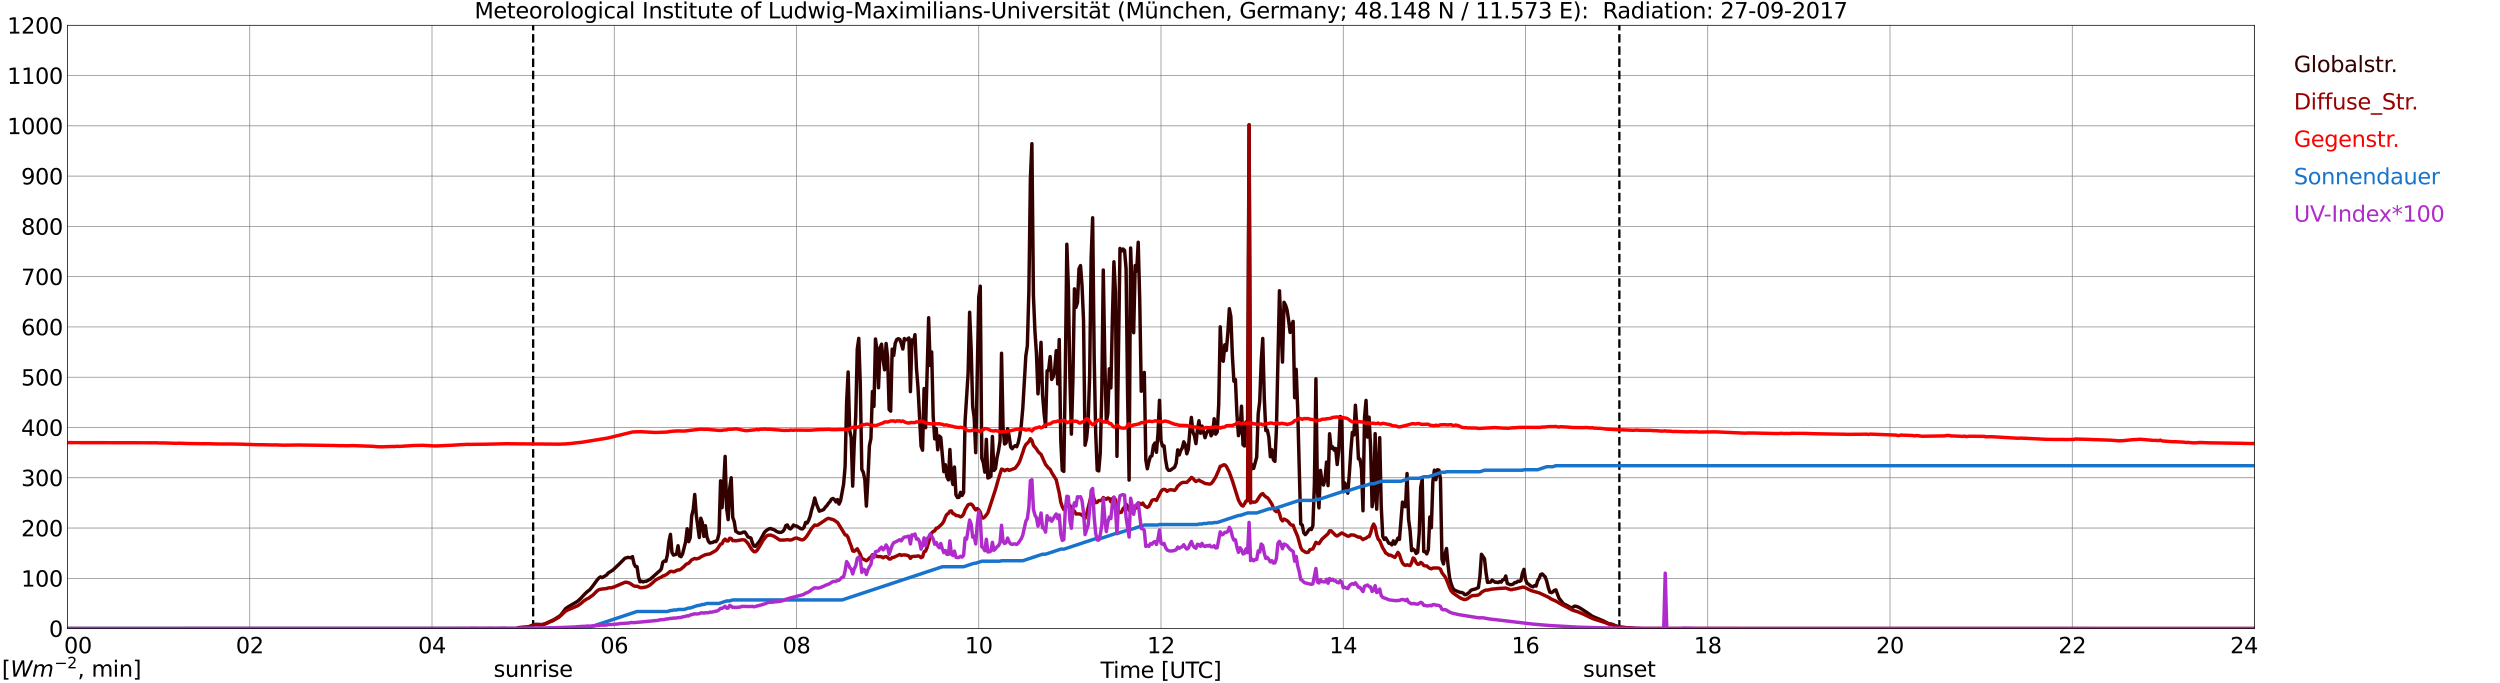 <?xml version="1.0" encoding="utf-8" standalone="no"?>
<!DOCTYPE svg PUBLIC "-//W3C//DTD SVG 1.1//EN"
  "http://www.w3.org/Graphics/SVG/1.1/DTD/svg11.dtd">
<svg xmlns:xlink="http://www.w3.org/1999/xlink" width="1085.4pt" height="296.64pt" viewBox="0 0 1085.4 296.64" xmlns="http://www.w3.org/2000/svg" version="1.1">
 <defs>
  <style type="text/css">*{stroke-linejoin: round; stroke-linecap: butt}</style>
 </defs>
 <g id="figure_1">
  <g id="patch_1">
   <path d="M 0 296.64 
L 1085.4 296.64 
L 1085.4 0 
L 0 0 
z
" style="fill: #ffffff"/>
  </g>
  <g id="axes_1">
   <g id="patch_2">
    <path d="M 29.306 272.909 
L 978.814 272.909 
L 978.814 10.976 
L 29.306 10.976 
z
" style="fill: #ffffff"/>
   </g>
   <g id="patch_3">
    <path d="M 978.814 272.909 
L 978.814 272.909 
L 978.814 10.976 
L 978.814 10.976 
z
" clip-path="url(#pb998b2ec3e)" style="fill: #d3d3d3; opacity: 0.25; stroke: #d3d3d3; stroke-linejoin: miter"/>
   </g>
   <g id="matplotlib.axis_1">
    <g id="xtick_1">
     <g id="line2d_1">
      <path d="M 29.306 272.909 
L 29.306 10.976 
" clip-path="url(#pb998b2ec3e)" style="fill: none; stroke: #808080; stroke-width: 0.3; stroke-linecap: square"/>
     </g>
     <g id="line2d_2"/>
     <g id="text_1">
      <!--    00 -->
      <g transform="translate(18.733 283.627) scale(0.095 -0.095)">
       <defs>
        <path id="DejaVuSans-20" transform="scale(0.016)"/>
        <path id="DejaVuSans-30" d="M 2034 4250 
Q 1547 4250 1301 3770 
Q 1056 3291 1056 2328 
Q 1056 1369 1301 889 
Q 1547 409 2034 409 
Q 2525 409 2770 889 
Q 3016 1369 3016 2328 
Q 3016 3291 2770 3770 
Q 2525 4250 2034 4250 
z
M 2034 4750 
Q 2819 4750 3233 4129 
Q 3647 3509 3647 2328 
Q 3647 1150 3233 529 
Q 2819 -91 2034 -91 
Q 1250 -91 836 529 
Q 422 1150 422 2328 
Q 422 3509 836 4129 
Q 1250 4750 2034 4750 
z
" transform="scale(0.016)"/>
       </defs>
       <use xlink:href="#DejaVuSans-20"/>
       <use xlink:href="#DejaVuSans-20" transform="translate(31.787 0)"/>
       <use xlink:href="#DejaVuSans-20" transform="translate(63.574 0)"/>
       <use xlink:href="#DejaVuSans-30" transform="translate(95.361 0)"/>
       <use xlink:href="#DejaVuSans-30" transform="translate(158.984 0)"/>
      </g>
     </g>
    </g>
    <g id="xtick_2">
     <g id="line2d_3">
      <path d="M 108.431 272.909 
L 108.431 10.976 
" clip-path="url(#pb998b2ec3e)" style="fill: none; stroke: #808080; stroke-width: 0.3; stroke-linecap: square"/>
     </g>
     <g id="line2d_4"/>
     <g id="text_2">
      <!-- 02 -->
      <g transform="translate(102.387 283.627) scale(0.095 -0.095)">
       <defs>
        <path id="DejaVuSans-32" d="M 1228 531 
L 3431 531 
L 3431 0 
L 469 0 
L 469 531 
Q 828 903 1448 1529 
Q 2069 2156 2228 2338 
Q 2531 2678 2651 2914 
Q 2772 3150 2772 3378 
Q 2772 3750 2511 3984 
Q 2250 4219 1831 4219 
Q 1534 4219 1204 4116 
Q 875 4013 500 3803 
L 500 4441 
Q 881 4594 1212 4672 
Q 1544 4750 1819 4750 
Q 2544 4750 2975 4387 
Q 3406 4025 3406 3419 
Q 3406 3131 3298 2873 
Q 3191 2616 2906 2266 
Q 2828 2175 2409 1742 
Q 1991 1309 1228 531 
z
" transform="scale(0.016)"/>
       </defs>
       <use xlink:href="#DejaVuSans-30"/>
       <use xlink:href="#DejaVuSans-32" transform="translate(63.623 0)"/>
      </g>
     </g>
    </g>
    <g id="xtick_3">
     <g id="line2d_5">
      <path d="M 187.557 272.909 
L 187.557 10.976 
" clip-path="url(#pb998b2ec3e)" style="fill: none; stroke: #808080; stroke-width: 0.3; stroke-linecap: square"/>
     </g>
     <g id="line2d_6"/>
     <g id="text_3">
      <!-- 04 -->
      <g transform="translate(181.513 283.627) scale(0.095 -0.095)">
       <defs>
        <path id="DejaVuSans-34" d="M 2419 4116 
L 825 1625 
L 2419 1625 
L 2419 4116 
z
M 2253 4666 
L 3047 4666 
L 3047 1625 
L 3713 1625 
L 3713 1100 
L 3047 1100 
L 3047 0 
L 2419 0 
L 2419 1100 
L 313 1100 
L 313 1709 
L 2253 4666 
z
" transform="scale(0.016)"/>
       </defs>
       <use xlink:href="#DejaVuSans-30"/>
       <use xlink:href="#DejaVuSans-34" transform="translate(63.623 0)"/>
      </g>
     </g>
    </g>
    <g id="xtick_4">
     <g id="line2d_7">
      <path d="M 266.683 272.909 
L 266.683 10.976 
" clip-path="url(#pb998b2ec3e)" style="fill: none; stroke: #808080; stroke-width: 0.3; stroke-linecap: square"/>
     </g>
     <g id="line2d_8"/>
     <g id="text_4">
      <!-- 06 -->
      <g transform="translate(260.638 283.627) scale(0.095 -0.095)">
       <defs>
        <path id="DejaVuSans-36" d="M 2113 2584 
Q 1688 2584 1439 2293 
Q 1191 2003 1191 1497 
Q 1191 994 1439 701 
Q 1688 409 2113 409 
Q 2538 409 2786 701 
Q 3034 994 3034 1497 
Q 3034 2003 2786 2293 
Q 2538 2584 2113 2584 
z
M 3366 4563 
L 3366 3988 
Q 3128 4100 2886 4159 
Q 2644 4219 2406 4219 
Q 1781 4219 1451 3797 
Q 1122 3375 1075 2522 
Q 1259 2794 1537 2939 
Q 1816 3084 2150 3084 
Q 2853 3084 3261 2657 
Q 3669 2231 3669 1497 
Q 3669 778 3244 343 
Q 2819 -91 2113 -91 
Q 1303 -91 875 529 
Q 447 1150 447 2328 
Q 447 3434 972 4092 
Q 1497 4750 2381 4750 
Q 2619 4750 2861 4703 
Q 3103 4656 3366 4563 
z
" transform="scale(0.016)"/>
       </defs>
       <use xlink:href="#DejaVuSans-30"/>
       <use xlink:href="#DejaVuSans-36" transform="translate(63.623 0)"/>
      </g>
     </g>
    </g>
    <g id="xtick_5">
     <g id="line2d_9">
      <path d="M 345.808 272.909 
L 345.808 10.976 
" clip-path="url(#pb998b2ec3e)" style="fill: none; stroke: #808080; stroke-width: 0.3; stroke-linecap: square"/>
     </g>
     <g id="line2d_10"/>
     <g id="text_5">
      <!-- 08 -->
      <g transform="translate(339.764 283.627) scale(0.095 -0.095)">
       <defs>
        <path id="DejaVuSans-38" d="M 2034 2216 
Q 1584 2216 1326 1975 
Q 1069 1734 1069 1313 
Q 1069 891 1326 650 
Q 1584 409 2034 409 
Q 2484 409 2743 651 
Q 3003 894 3003 1313 
Q 3003 1734 2745 1975 
Q 2488 2216 2034 2216 
z
M 1403 2484 
Q 997 2584 770 2862 
Q 544 3141 544 3541 
Q 544 4100 942 4425 
Q 1341 4750 2034 4750 
Q 2731 4750 3128 4425 
Q 3525 4100 3525 3541 
Q 3525 3141 3298 2862 
Q 3072 2584 2669 2484 
Q 3125 2378 3379 2068 
Q 3634 1759 3634 1313 
Q 3634 634 3220 271 
Q 2806 -91 2034 -91 
Q 1263 -91 848 271 
Q 434 634 434 1313 
Q 434 1759 690 2068 
Q 947 2378 1403 2484 
z
M 1172 3481 
Q 1172 3119 1398 2916 
Q 1625 2713 2034 2713 
Q 2441 2713 2670 2916 
Q 2900 3119 2900 3481 
Q 2900 3844 2670 4047 
Q 2441 4250 2034 4250 
Q 1625 4250 1398 4047 
Q 1172 3844 1172 3481 
z
" transform="scale(0.016)"/>
       </defs>
       <use xlink:href="#DejaVuSans-30"/>
       <use xlink:href="#DejaVuSans-38" transform="translate(63.623 0)"/>
      </g>
     </g>
    </g>
    <g id="xtick_6">
     <g id="line2d_11">
      <path d="M 424.934 272.909 
L 424.934 10.976 
" clip-path="url(#pb998b2ec3e)" style="fill: none; stroke: #808080; stroke-width: 0.3; stroke-linecap: square"/>
     </g>
     <g id="line2d_12"/>
     <g id="text_6">
      <!-- 10 -->
      <g transform="translate(418.89 283.627) scale(0.095 -0.095)">
       <defs>
        <path id="DejaVuSans-31" d="M 794 531 
L 1825 531 
L 1825 4091 
L 703 3866 
L 703 4441 
L 1819 4666 
L 2450 4666 
L 2450 531 
L 3481 531 
L 3481 0 
L 794 0 
L 794 531 
z
" transform="scale(0.016)"/>
       </defs>
       <use xlink:href="#DejaVuSans-31"/>
       <use xlink:href="#DejaVuSans-30" transform="translate(63.623 0)"/>
      </g>
     </g>
    </g>
    <g id="xtick_7">
     <g id="line2d_13">
      <path d="M 504.06 272.909 
L 504.06 10.976 
" clip-path="url(#pb998b2ec3e)" style="fill: none; stroke: #808080; stroke-width: 0.3; stroke-linecap: square"/>
     </g>
     <g id="line2d_14"/>
     <g id="text_7">
      <!-- 12 -->
      <g transform="translate(498.015 283.627) scale(0.095 -0.095)">
       <use xlink:href="#DejaVuSans-31"/>
       <use xlink:href="#DejaVuSans-32" transform="translate(63.623 0)"/>
      </g>
     </g>
    </g>
    <g id="xtick_8">
     <g id="line2d_15">
      <path d="M 583.185 272.909 
L 583.185 10.976 
" clip-path="url(#pb998b2ec3e)" style="fill: none; stroke: #808080; stroke-width: 0.3; stroke-linecap: square"/>
     </g>
     <g id="line2d_16"/>
     <g id="text_8">
      <!-- 14 -->
      <g transform="translate(577.141 283.627) scale(0.095 -0.095)">
       <use xlink:href="#DejaVuSans-31"/>
       <use xlink:href="#DejaVuSans-34" transform="translate(63.623 0)"/>
      </g>
     </g>
    </g>
    <g id="xtick_9">
     <g id="line2d_17">
      <path d="M 662.311 272.909 
L 662.311 10.976 
" clip-path="url(#pb998b2ec3e)" style="fill: none; stroke: #808080; stroke-width: 0.3; stroke-linecap: square"/>
     </g>
     <g id="line2d_18"/>
     <g id="text_9">
      <!-- 16 -->
      <g transform="translate(656.267 283.627) scale(0.095 -0.095)">
       <use xlink:href="#DejaVuSans-31"/>
       <use xlink:href="#DejaVuSans-36" transform="translate(63.623 0)"/>
      </g>
     </g>
    </g>
    <g id="xtick_10">
     <g id="line2d_19">
      <path d="M 741.437 272.909 
L 741.437 10.976 
" clip-path="url(#pb998b2ec3e)" style="fill: none; stroke: #808080; stroke-width: 0.3; stroke-linecap: square"/>
     </g>
     <g id="line2d_20"/>
     <g id="text_10">
      <!-- 18 -->
      <g transform="translate(735.392 283.627) scale(0.095 -0.095)">
       <use xlink:href="#DejaVuSans-31"/>
       <use xlink:href="#DejaVuSans-38" transform="translate(63.623 0)"/>
      </g>
     </g>
    </g>
    <g id="xtick_11">
     <g id="line2d_21">
      <path d="M 820.562 272.909 
L 820.562 10.976 
" clip-path="url(#pb998b2ec3e)" style="fill: none; stroke: #808080; stroke-width: 0.3; stroke-linecap: square"/>
     </g>
     <g id="line2d_22"/>
     <g id="text_11">
      <!-- 20 -->
      <g transform="translate(814.518 283.627) scale(0.095 -0.095)">
       <use xlink:href="#DejaVuSans-32"/>
       <use xlink:href="#DejaVuSans-30" transform="translate(63.623 0)"/>
      </g>
     </g>
    </g>
    <g id="xtick_12">
     <g id="line2d_23">
      <path d="M 899.688 272.909 
L 899.688 10.976 
" clip-path="url(#pb998b2ec3e)" style="fill: none; stroke: #808080; stroke-width: 0.3; stroke-linecap: square"/>
     </g>
     <g id="line2d_24"/>
     <g id="text_12">
      <!-- 22 -->
      <g transform="translate(893.644 283.627) scale(0.095 -0.095)">
       <use xlink:href="#DejaVuSans-32"/>
       <use xlink:href="#DejaVuSans-32" transform="translate(63.623 0)"/>
      </g>
     </g>
    </g>
    <g id="xtick_13">
     <g id="line2d_25">
      <path d="M 978.814 272.909 
L 978.814 10.976 
" clip-path="url(#pb998b2ec3e)" style="fill: none; stroke: #808080; stroke-width: 0.3; stroke-linecap: square"/>
     </g>
     <g id="line2d_26"/>
     <g id="text_13">
      <!-- 24    -->
      <g transform="translate(968.241 283.627) scale(0.095 -0.095)">
       <use xlink:href="#DejaVuSans-32"/>
       <use xlink:href="#DejaVuSans-34" transform="translate(63.623 0)"/>
       <use xlink:href="#DejaVuSans-20" transform="translate(127.246 0)"/>
       <use xlink:href="#DejaVuSans-20" transform="translate(159.033 0)"/>
       <use xlink:href="#DejaVuSans-20" transform="translate(190.82 0)"/>
      </g>
     </g>
    </g>
    <g id="text_14">
     <!-- Time [UTC] -->
     <g transform="translate(477.806 294.322) scale(0.095 -0.095)">
      <defs>
       <path id="DejaVuSans-54" d="M -19 4666 
L 3928 4666 
L 3928 4134 
L 2272 4134 
L 2272 0 
L 1638 0 
L 1638 4134 
L -19 4134 
L -19 4666 
z
" transform="scale(0.016)"/>
       <path id="DejaVuSans-69" d="M 603 3500 
L 1178 3500 
L 1178 0 
L 603 0 
L 603 3500 
z
M 603 4863 
L 1178 4863 
L 1178 4134 
L 603 4134 
L 603 4863 
z
" transform="scale(0.016)"/>
       <path id="DejaVuSans-6d" d="M 3328 2828 
Q 3544 3216 3844 3400 
Q 4144 3584 4550 3584 
Q 5097 3584 5394 3201 
Q 5691 2819 5691 2113 
L 5691 0 
L 5113 0 
L 5113 2094 
Q 5113 2597 4934 2840 
Q 4756 3084 4391 3084 
Q 3944 3084 3684 2787 
Q 3425 2491 3425 1978 
L 3425 0 
L 2847 0 
L 2847 2094 
Q 2847 2600 2669 2842 
Q 2491 3084 2119 3084 
Q 1678 3084 1418 2786 
Q 1159 2488 1159 1978 
L 1159 0 
L 581 0 
L 581 3500 
L 1159 3500 
L 1159 2956 
Q 1356 3278 1631 3431 
Q 1906 3584 2284 3584 
Q 2666 3584 2933 3390 
Q 3200 3197 3328 2828 
z
" transform="scale(0.016)"/>
       <path id="DejaVuSans-65" d="M 3597 1894 
L 3597 1613 
L 953 1613 
Q 991 1019 1311 708 
Q 1631 397 2203 397 
Q 2534 397 2845 478 
Q 3156 559 3463 722 
L 3463 178 
Q 3153 47 2828 -22 
Q 2503 -91 2169 -91 
Q 1331 -91 842 396 
Q 353 884 353 1716 
Q 353 2575 817 3079 
Q 1281 3584 2069 3584 
Q 2775 3584 3186 3129 
Q 3597 2675 3597 1894 
z
M 3022 2063 
Q 3016 2534 2758 2815 
Q 2500 3097 2075 3097 
Q 1594 3097 1305 2825 
Q 1016 2553 972 2059 
L 3022 2063 
z
" transform="scale(0.016)"/>
       <path id="DejaVuSans-5b" d="M 550 4863 
L 1875 4863 
L 1875 4416 
L 1125 4416 
L 1125 -397 
L 1875 -397 
L 1875 -844 
L 550 -844 
L 550 4863 
z
" transform="scale(0.016)"/>
       <path id="DejaVuSans-55" d="M 556 4666 
L 1191 4666 
L 1191 1831 
Q 1191 1081 1462 751 
Q 1734 422 2344 422 
Q 2950 422 3222 751 
Q 3494 1081 3494 1831 
L 3494 4666 
L 4128 4666 
L 4128 1753 
Q 4128 841 3676 375 
Q 3225 -91 2344 -91 
Q 1459 -91 1007 375 
Q 556 841 556 1753 
L 556 4666 
z
" transform="scale(0.016)"/>
       <path id="DejaVuSans-43" d="M 4122 4306 
L 4122 3641 
Q 3803 3938 3442 4084 
Q 3081 4231 2675 4231 
Q 1875 4231 1450 3742 
Q 1025 3253 1025 2328 
Q 1025 1406 1450 917 
Q 1875 428 2675 428 
Q 3081 428 3442 575 
Q 3803 722 4122 1019 
L 4122 359 
Q 3791 134 3420 21 
Q 3050 -91 2638 -91 
Q 1578 -91 968 557 
Q 359 1206 359 2328 
Q 359 3453 968 4101 
Q 1578 4750 2638 4750 
Q 3056 4750 3426 4639 
Q 3797 4528 4122 4306 
z
" transform="scale(0.016)"/>
       <path id="DejaVuSans-5d" d="M 1947 4863 
L 1947 -844 
L 622 -844 
L 622 -397 
L 1369 -397 
L 1369 4416 
L 622 4416 
L 622 4863 
L 1947 4863 
z
" transform="scale(0.016)"/>
      </defs>
      <use xlink:href="#DejaVuSans-54"/>
      <use xlink:href="#DejaVuSans-69" transform="translate(57.959 0)"/>
      <use xlink:href="#DejaVuSans-6d" transform="translate(85.742 0)"/>
      <use xlink:href="#DejaVuSans-65" transform="translate(183.154 0)"/>
      <use xlink:href="#DejaVuSans-20" transform="translate(244.678 0)"/>
      <use xlink:href="#DejaVuSans-5b" transform="translate(276.465 0)"/>
      <use xlink:href="#DejaVuSans-55" transform="translate(315.479 0)"/>
      <use xlink:href="#DejaVuSans-54" transform="translate(388.672 0)"/>
      <use xlink:href="#DejaVuSans-43" transform="translate(443.881 0)"/>
      <use xlink:href="#DejaVuSans-5d" transform="translate(513.705 0)"/>
     </g>
    </g>
   </g>
   <g id="matplotlib.axis_2">
    <g id="ytick_1">
     <g id="line2d_27">
      <path d="M 29.306 272.909 
L 978.814 272.909 
" clip-path="url(#pb998b2ec3e)" style="fill: none; stroke: #808080; stroke-width: 0.3; stroke-linecap: square"/>
     </g>
     <g id="line2d_28"/>
     <g id="text_15">
      <!-- 0 -->
      <g transform="translate(21.261 276.518) scale(0.095 -0.095)">
       <use xlink:href="#DejaVuSans-30"/>
      </g>
     </g>
    </g>
    <g id="ytick_2">
     <g id="line2d_29">
      <path d="M 29.306 251.081 
L 978.814 251.081 
" clip-path="url(#pb998b2ec3e)" style="fill: none; stroke: #808080; stroke-width: 0.3; stroke-linecap: square"/>
     </g>
     <g id="line2d_30"/>
     <g id="text_16">
      <!-- 100 -->
      <g transform="translate(9.173 254.69) scale(0.095 -0.095)">
       <use xlink:href="#DejaVuSans-31"/>
       <use xlink:href="#DejaVuSans-30" transform="translate(63.623 0)"/>
       <use xlink:href="#DejaVuSans-30" transform="translate(127.246 0)"/>
      </g>
     </g>
    </g>
    <g id="ytick_3">
     <g id="line2d_31">
      <path d="M 29.306 229.253 
L 978.814 229.253 
" clip-path="url(#pb998b2ec3e)" style="fill: none; stroke: #808080; stroke-width: 0.3; stroke-linecap: square"/>
     </g>
     <g id="line2d_32"/>
     <g id="text_17">
      <!-- 200 -->
      <g transform="translate(9.173 232.863) scale(0.095 -0.095)">
       <use xlink:href="#DejaVuSans-32"/>
       <use xlink:href="#DejaVuSans-30" transform="translate(63.623 0)"/>
       <use xlink:href="#DejaVuSans-30" transform="translate(127.246 0)"/>
      </g>
     </g>
    </g>
    <g id="ytick_4">
     <g id="line2d_33">
      <path d="M 29.306 207.426 
L 978.814 207.426 
" clip-path="url(#pb998b2ec3e)" style="fill: none; stroke: #808080; stroke-width: 0.3; stroke-linecap: square"/>
     </g>
     <g id="line2d_34"/>
     <g id="text_18">
      <!-- 300 -->
      <g transform="translate(9.173 211.035) scale(0.095 -0.095)">
       <defs>
        <path id="DejaVuSans-33" d="M 2597 2516 
Q 3050 2419 3304 2112 
Q 3559 1806 3559 1356 
Q 3559 666 3084 287 
Q 2609 -91 1734 -91 
Q 1441 -91 1130 -33 
Q 819 25 488 141 
L 488 750 
Q 750 597 1062 519 
Q 1375 441 1716 441 
Q 2309 441 2620 675 
Q 2931 909 2931 1356 
Q 2931 1769 2642 2001 
Q 2353 2234 1838 2234 
L 1294 2234 
L 1294 2753 
L 1863 2753 
Q 2328 2753 2575 2939 
Q 2822 3125 2822 3475 
Q 2822 3834 2567 4026 
Q 2313 4219 1838 4219 
Q 1578 4219 1281 4162 
Q 984 4106 628 3988 
L 628 4550 
Q 988 4650 1302 4700 
Q 1616 4750 1894 4750 
Q 2613 4750 3031 4423 
Q 3450 4097 3450 3541 
Q 3450 3153 3228 2886 
Q 3006 2619 2597 2516 
z
" transform="scale(0.016)"/>
       </defs>
       <use xlink:href="#DejaVuSans-33"/>
       <use xlink:href="#DejaVuSans-30" transform="translate(63.623 0)"/>
       <use xlink:href="#DejaVuSans-30" transform="translate(127.246 0)"/>
      </g>
     </g>
    </g>
    <g id="ytick_5">
     <g id="line2d_35">
      <path d="M 29.306 185.598 
L 978.814 185.598 
" clip-path="url(#pb998b2ec3e)" style="fill: none; stroke: #808080; stroke-width: 0.3; stroke-linecap: square"/>
     </g>
     <g id="line2d_36"/>
     <g id="text_19">
      <!-- 400 -->
      <g transform="translate(9.173 189.207) scale(0.095 -0.095)">
       <use xlink:href="#DejaVuSans-34"/>
       <use xlink:href="#DejaVuSans-30" transform="translate(63.623 0)"/>
       <use xlink:href="#DejaVuSans-30" transform="translate(127.246 0)"/>
      </g>
     </g>
    </g>
    <g id="ytick_6">
     <g id="line2d_37">
      <path d="M 29.306 163.77 
L 978.814 163.77 
" clip-path="url(#pb998b2ec3e)" style="fill: none; stroke: #808080; stroke-width: 0.3; stroke-linecap: square"/>
     </g>
     <g id="line2d_38"/>
     <g id="text_20">
      <!-- 500 -->
      <g transform="translate(9.173 167.379) scale(0.095 -0.095)">
       <defs>
        <path id="DejaVuSans-35" d="M 691 4666 
L 3169 4666 
L 3169 4134 
L 1269 4134 
L 1269 2991 
Q 1406 3038 1543 3061 
Q 1681 3084 1819 3084 
Q 2600 3084 3056 2656 
Q 3513 2228 3513 1497 
Q 3513 744 3044 326 
Q 2575 -91 1722 -91 
Q 1428 -91 1123 -41 
Q 819 9 494 109 
L 494 744 
Q 775 591 1075 516 
Q 1375 441 1709 441 
Q 2250 441 2565 725 
Q 2881 1009 2881 1497 
Q 2881 1984 2565 2268 
Q 2250 2553 1709 2553 
Q 1456 2553 1204 2497 
Q 953 2441 691 2322 
L 691 4666 
z
" transform="scale(0.016)"/>
       </defs>
       <use xlink:href="#DejaVuSans-35"/>
       <use xlink:href="#DejaVuSans-30" transform="translate(63.623 0)"/>
       <use xlink:href="#DejaVuSans-30" transform="translate(127.246 0)"/>
      </g>
     </g>
    </g>
    <g id="ytick_7">
     <g id="line2d_39">
      <path d="M 29.306 141.942 
L 978.814 141.942 
" clip-path="url(#pb998b2ec3e)" style="fill: none; stroke: #808080; stroke-width: 0.3; stroke-linecap: square"/>
     </g>
     <g id="line2d_40"/>
     <g id="text_21">
      <!-- 600 -->
      <g transform="translate(9.173 145.551) scale(0.095 -0.095)">
       <use xlink:href="#DejaVuSans-36"/>
       <use xlink:href="#DejaVuSans-30" transform="translate(63.623 0)"/>
       <use xlink:href="#DejaVuSans-30" transform="translate(127.246 0)"/>
      </g>
     </g>
    </g>
    <g id="ytick_8">
     <g id="line2d_41">
      <path d="M 29.306 120.114 
L 978.814 120.114 
" clip-path="url(#pb998b2ec3e)" style="fill: none; stroke: #808080; stroke-width: 0.3; stroke-linecap: square"/>
     </g>
     <g id="line2d_42"/>
     <g id="text_22">
      <!-- 700 -->
      <g transform="translate(9.173 123.724) scale(0.095 -0.095)">
       <defs>
        <path id="DejaVuSans-37" d="M 525 4666 
L 3525 4666 
L 3525 4397 
L 1831 0 
L 1172 0 
L 2766 4134 
L 525 4134 
L 525 4666 
z
" transform="scale(0.016)"/>
       </defs>
       <use xlink:href="#DejaVuSans-37"/>
       <use xlink:href="#DejaVuSans-30" transform="translate(63.623 0)"/>
       <use xlink:href="#DejaVuSans-30" transform="translate(127.246 0)"/>
      </g>
     </g>
    </g>
    <g id="ytick_9">
     <g id="line2d_43">
      <path d="M 29.306 98.287 
L 978.814 98.287 
" clip-path="url(#pb998b2ec3e)" style="fill: none; stroke: #808080; stroke-width: 0.3; stroke-linecap: square"/>
     </g>
     <g id="line2d_44"/>
     <g id="text_23">
      <!-- 800 -->
      <g transform="translate(9.173 101.896) scale(0.095 -0.095)">
       <use xlink:href="#DejaVuSans-38"/>
       <use xlink:href="#DejaVuSans-30" transform="translate(63.623 0)"/>
       <use xlink:href="#DejaVuSans-30" transform="translate(127.246 0)"/>
      </g>
     </g>
    </g>
    <g id="ytick_10">
     <g id="line2d_45">
      <path d="M 29.306 76.459 
L 978.814 76.459 
" clip-path="url(#pb998b2ec3e)" style="fill: none; stroke: #808080; stroke-width: 0.3; stroke-linecap: square"/>
     </g>
     <g id="line2d_46"/>
     <g id="text_24">
      <!-- 900 -->
      <g transform="translate(9.173 80.068) scale(0.095 -0.095)">
       <defs>
        <path id="DejaVuSans-39" d="M 703 97 
L 703 672 
Q 941 559 1184 500 
Q 1428 441 1663 441 
Q 2288 441 2617 861 
Q 2947 1281 2994 2138 
Q 2813 1869 2534 1725 
Q 2256 1581 1919 1581 
Q 1219 1581 811 2004 
Q 403 2428 403 3163 
Q 403 3881 828 4315 
Q 1253 4750 1959 4750 
Q 2769 4750 3195 4129 
Q 3622 3509 3622 2328 
Q 3622 1225 3098 567 
Q 2575 -91 1691 -91 
Q 1453 -91 1209 -44 
Q 966 3 703 97 
z
M 1959 2075 
Q 2384 2075 2632 2365 
Q 2881 2656 2881 3163 
Q 2881 3666 2632 3958 
Q 2384 4250 1959 4250 
Q 1534 4250 1286 3958 
Q 1038 3666 1038 3163 
Q 1038 2656 1286 2365 
Q 1534 2075 1959 2075 
z
" transform="scale(0.016)"/>
       </defs>
       <use xlink:href="#DejaVuSans-39"/>
       <use xlink:href="#DejaVuSans-30" transform="translate(63.623 0)"/>
       <use xlink:href="#DejaVuSans-30" transform="translate(127.246 0)"/>
      </g>
     </g>
    </g>
    <g id="ytick_11">
     <g id="line2d_47">
      <path d="M 29.306 54.631 
L 978.814 54.631 
" clip-path="url(#pb998b2ec3e)" style="fill: none; stroke: #808080; stroke-width: 0.3; stroke-linecap: square"/>
     </g>
     <g id="line2d_48"/>
     <g id="text_25">
      <!-- 1000 -->
      <g transform="translate(3.128 58.24) scale(0.095 -0.095)">
       <use xlink:href="#DejaVuSans-31"/>
       <use xlink:href="#DejaVuSans-30" transform="translate(63.623 0)"/>
       <use xlink:href="#DejaVuSans-30" transform="translate(127.246 0)"/>
       <use xlink:href="#DejaVuSans-30" transform="translate(190.869 0)"/>
      </g>
     </g>
    </g>
    <g id="ytick_12">
     <g id="line2d_49">
      <path d="M 29.306 32.803 
L 978.814 32.803 
" clip-path="url(#pb998b2ec3e)" style="fill: none; stroke: #808080; stroke-width: 0.3; stroke-linecap: square"/>
     </g>
     <g id="line2d_50"/>
     <g id="text_26">
      <!-- 1100 -->
      <g transform="translate(3.128 36.413) scale(0.095 -0.095)">
       <use xlink:href="#DejaVuSans-31"/>
       <use xlink:href="#DejaVuSans-31" transform="translate(63.623 0)"/>
       <use xlink:href="#DejaVuSans-30" transform="translate(127.246 0)"/>
       <use xlink:href="#DejaVuSans-30" transform="translate(190.869 0)"/>
      </g>
     </g>
    </g>
    <g id="ytick_13">
     <g id="line2d_51">
      <path d="M 29.306 10.976 
L 978.814 10.976 
" clip-path="url(#pb998b2ec3e)" style="fill: none; stroke: #808080; stroke-width: 0.3; stroke-linecap: square"/>
     </g>
     <g id="line2d_52"/>
     <g id="text_27">
      <!-- 1200 -->
      <g transform="translate(3.128 14.585) scale(0.095 -0.095)">
       <use xlink:href="#DejaVuSans-31"/>
       <use xlink:href="#DejaVuSans-32" transform="translate(63.623 0)"/>
       <use xlink:href="#DejaVuSans-30" transform="translate(127.246 0)"/>
       <use xlink:href="#DejaVuSans-30" transform="translate(190.869 0)"/>
      </g>
     </g>
    </g>
   </g>
   <g id="line2d_53">
    <path d="M 231.472 272.909 
L 231.472 10.976 
" clip-path="url(#pb998b2ec3e)" style="fill: none; stroke-dasharray: 3.7,1.6; stroke-dashoffset: 0; stroke: #000000"/>
   </g>
   <g id="line2d_54">
    <path d="M 703.061 272.909 
L 703.061 10.976 
" clip-path="url(#pb998b2ec3e)" style="fill: none; stroke-dasharray: 3.7,1.6; stroke-dashoffset: 0; stroke: #000000"/>
   </g>
   <g id="line2d_55">
    <path d="M 29.306 272.909 
L 224.482 272.909 
L 225.142 272.49 
L 229.098 272.223 
L 230.417 271.809 
L 231.736 271.187 
L 233.054 271.097 
L 234.373 271.156 
L 235.692 271.125 
L 237.011 270.682 
L 238.989 269.735 
L 240.308 269.141 
L 242.945 267.485 
L 243.604 266.863 
L 244.923 265.114 
L 245.583 264.226 
L 246.901 263.337 
L 249.539 261.796 
L 250.858 260.967 
L 252.176 259.753 
L 253.495 258.302 
L 254.814 256.999 
L 256.133 255.992 
L 257.451 254.305 
L 259.43 251.579 
L 260.089 250.898 
L 260.748 250.455 
L 261.408 250.78 
L 263.386 249.625 
L 264.045 248.765 
L 266.023 247.551 
L 268.661 245.063 
L 271.298 242.398 
L 272.617 241.983 
L 273.936 242.191 
L 274.595 241.658 
L 275.255 244.738 
L 275.914 246.01 
L 276.573 246.041 
L 277.233 250.455 
L 277.892 252.587 
L 278.552 252.319 
L 279.211 252.674 
L 279.87 252.349 
L 280.53 252.408 
L 282.508 251.312 
L 285.805 248.35 
L 286.464 247.818 
L 287.124 246.988 
L 287.783 244.057 
L 288.442 243.553 
L 289.102 243.671 
L 289.761 240.77 
L 290.42 235.171 
L 291.08 232.001 
L 291.739 239.822 
L 292.399 241.005 
L 293.717 240.591 
L 294.377 236.948 
L 295.036 241.361 
L 295.696 241.686 
L 296.355 240.442 
L 297.674 235.201 
L 298.333 229.574 
L 298.992 235.171 
L 299.652 233.512 
L 300.311 223.947 
L 300.971 221.282 
L 301.63 214.677 
L 302.289 223.591 
L 303.608 233.366 
L 304.267 224.984 
L 304.927 226.937 
L 305.586 232.892 
L 306.246 228.24 
L 306.905 233.038 
L 307.564 234.994 
L 308.224 235.734 
L 309.543 235.468 
L 310.202 235.053 
L 310.861 235.142 
L 311.521 234.165 
L 312.18 231.528 
L 312.839 208.753 
L 313.499 220.393 
L 314.158 211.093 
L 314.818 198.151 
L 315.477 220.688 
L 316.136 225.606 
L 316.796 211.953 
L 317.455 207.421 
L 318.114 224.597 
L 318.774 226.435 
L 319.433 230.639 
L 320.752 231.499 
L 321.411 231.499 
L 322.071 231.351 
L 322.73 231.026 
L 323.39 230.995 
L 324.049 231.914 
L 324.708 233.097 
L 326.027 233.601 
L 326.686 235.793 
L 327.346 237.068 
L 328.005 237.185 
L 329.324 235.527 
L 329.983 234.638 
L 331.961 231.054 
L 332.621 230.404 
L 333.28 229.93 
L 333.94 229.603 
L 334.599 229.456 
L 335.258 229.751 
L 335.918 229.899 
L 337.236 230.759 
L 337.896 231.026 
L 338.555 231.144 
L 339.215 231.085 
L 339.874 230.729 
L 340.533 229.871 
L 341.193 228.153 
L 341.852 227.915 
L 342.512 229.277 
L 343.171 229.633 
L 343.83 229.011 
L 344.49 227.946 
L 345.149 228.33 
L 345.808 228.361 
L 347.787 229.603 
L 348.446 229.603 
L 349.105 228.921 
L 349.765 226.819 
L 350.424 227.086 
L 351.083 225.872 
L 351.743 224.065 
L 352.402 221.31 
L 353.062 219.09 
L 353.721 216.216 
L 354.38 218.586 
L 355.699 221.932 
L 357.018 221.489 
L 357.677 221.162 
L 358.337 220.155 
L 358.996 219.533 
L 359.655 218.527 
L 360.315 217.816 
L 360.974 216.72 
L 361.634 216.423 
L 362.293 216.899 
L 362.952 217.933 
L 363.612 216.899 
L 364.271 218.852 
L 364.93 217.431 
L 366.249 210.263 
L 366.909 202.593 
L 367.568 174.693 
L 368.227 161.513 
L 368.887 186.835 
L 369.546 189.946 
L 370.206 211.064 
L 370.865 192.967 
L 371.524 180.793 
L 372.184 151.651 
L 372.843 146.912 
L 373.502 166.874 
L 374.162 203.806 
L 374.821 205.081 
L 375.481 208.279 
L 376.14 219.741 
L 376.799 208.397 
L 377.459 193.561 
L 378.118 190.391 
L 378.777 169.984 
L 379.437 176.441 
L 380.096 147.179 
L 380.756 152.184 
L 381.415 168.356 
L 382.074 151.06 
L 382.734 149.429 
L 383.393 156.242 
L 384.053 160.566 
L 384.712 149.134 
L 385.371 155.176 
L 386.031 177.775 
L 386.69 178.515 
L 387.349 151.592 
L 388.009 154.316 
L 388.668 149.045 
L 389.328 147.417 
L 389.987 147.061 
L 390.646 147.327 
L 391.306 149.104 
L 391.965 151.533 
L 392.624 146.971 
L 393.284 147.535 
L 393.943 147.268 
L 394.603 146.736 
L 395.262 170.043 
L 395.921 147.565 
L 396.581 148.897 
L 397.24 145.312 
L 397.899 159.944 
L 398.559 168.208 
L 399.878 193.648 
L 400.537 195.455 
L 401.196 168.712 
L 401.856 185.681 
L 403.175 137.939 
L 403.834 158.671 
L 404.493 152.806 
L 405.153 180.765 
L 405.812 190.54 
L 406.471 186.036 
L 407.131 195.276 
L 407.79 189.295 
L 408.45 189.946 
L 409.768 204.784 
L 410.428 201.763 
L 411.087 206.945 
L 411.746 208.338 
L 412.406 195.158 
L 413.065 207.183 
L 413.725 210.353 
L 414.384 202.77 
L 415.043 214.884 
L 415.703 216.008 
L 416.362 215.921 
L 417.022 213.758 
L 417.681 215.12 
L 418.34 213.906 
L 419 182.839 
L 420.318 161.928 
L 420.978 135.569 
L 421.637 151.533 
L 422.297 176.559 
L 422.956 181.357 
L 423.615 196.52 
L 424.934 129.025 
L 425.593 124.255 
L 426.253 198.98 
L 426.912 200.844 
L 427.572 204.992 
L 428.231 190.747 
L 428.89 207.508 
L 429.55 207.273 
L 430.209 206.769 
L 430.869 189.503 
L 431.528 204.252 
L 432.187 203.512 
L 432.847 198.742 
L 433.506 195.752 
L 434.165 191.515 
L 434.825 153.369 
L 435.484 185.622 
L 436.144 192.759 
L 436.803 192.316 
L 437.462 186.154 
L 438.122 189.324 
L 438.781 194.063 
L 439.44 194.833 
L 440.1 193.973 
L 440.759 193.499 
L 441.419 193.945 
L 442.078 192.196 
L 442.737 189.057 
L 443.397 184.585 
L 444.056 177.24 
L 445.375 154.524 
L 446.034 150.082 
L 446.694 126.506 
L 447.353 77.609 
L 448.012 62.387 
L 448.672 128.285 
L 449.331 143.922 
L 449.991 153.635 
L 450.65 170.991 
L 451.309 161.07 
L 451.969 148.63 
L 452.628 171.436 
L 453.287 179.314 
L 453.947 185.179 
L 454.606 161.011 
L 455.266 160.714 
L 455.925 154.821 
L 456.584 164.741 
L 457.244 163.617 
L 457.903 160.507 
L 458.563 152.243 
L 459.222 166.697 
L 459.881 147.417 
L 460.541 191.131 
L 461.2 204.193 
L 461.859 204.666 
L 462.519 161.574 
L 463.178 106.042 
L 463.838 124.818 
L 464.497 163.973 
L 465.156 188.494 
L 465.816 164.8 
L 466.475 125.41 
L 467.134 133.467 
L 467.794 131.393 
L 468.453 116.703 
L 469.113 115.31 
L 469.772 123.989 
L 470.431 139.212 
L 471.091 193.292 
L 471.75 190.361 
L 472.409 183.461 
L 473.069 163.676 
L 473.728 111.936 
L 474.388 94.55 
L 475.047 154.969 
L 475.706 188.021 
L 476.366 204.132 
L 477.025 204.459 
L 477.685 196.699 
L 478.344 171.111 
L 479.003 117.235 
L 479.663 156.628 
L 480.322 183.133 
L 480.981 179.551 
L 481.641 160.092 
L 482.3 168.384 
L 482.96 138.057 
L 483.619 113.653 
L 484.278 126.979 
L 484.938 198.12 
L 486.256 107.847 
L 486.916 109.002 
L 487.575 108.114 
L 488.235 108.707 
L 488.894 116.644 
L 489.553 171.229 
L 490.213 208.427 
L 490.872 107.67 
L 492.191 144.455 
L 492.85 115.282 
L 493.51 117.711 
L 494.169 105.182 
L 494.828 130.387 
L 495.488 169.866 
L 496.147 167.911 
L 496.807 161.692 
L 497.466 199.661 
L 498.125 203.512 
L 498.785 200.491 
L 499.444 198.269 
L 500.103 197.913 
L 500.763 193.499 
L 501.422 192.345 
L 502.082 196.374 
L 502.741 188.407 
L 503.4 173.804 
L 504.06 191.397 
L 504.719 193.648 
L 505.379 193.561 
L 506.038 199.482 
L 506.697 203.304 
L 507.357 204.193 
L 508.016 204.221 
L 509.335 203.274 
L 509.994 202.8 
L 510.654 201.023 
L 511.313 195.307 
L 511.972 197.529 
L 512.632 195.514 
L 513.291 194.508 
L 513.95 191.812 
L 514.61 193.085 
L 515.269 197.025 
L 515.929 195.04 
L 516.588 186.897 
L 517.247 181.239 
L 517.907 187.578 
L 518.566 189.175 
L 519.226 192.611 
L 519.885 186.541 
L 520.544 182.69 
L 521.204 188.11 
L 521.863 185 
L 523.182 190.035 
L 523.841 187.962 
L 524.501 186.718 
L 525.16 186.541 
L 525.819 189.206 
L 526.479 188.11 
L 527.138 181.802 
L 527.797 188.494 
L 528.457 187.578 
L 529.116 175.729 
L 529.776 141.907 
L 530.435 156.093 
L 531.094 156.835 
L 531.754 149.698 
L 532.413 152.155 
L 533.073 144.69 
L 533.732 134.03 
L 534.391 137.435 
L 535.051 154.524 
L 535.71 165.512 
L 536.369 164.8 
L 537.029 180.025 
L 537.688 189.147 
L 538.348 186.866 
L 539.007 176.352 
L 539.666 193.085 
L 540.326 193.648 
L 540.985 183.195 
L 541.644 185.445 
L 542.304 54.234 
L 542.963 204.311 
L 543.623 201.794 
L 544.282 203.363 
L 545.601 198.505 
L 546.26 179.698 
L 546.919 174.219 
L 547.579 156.628 
L 548.238 146.943 
L 548.898 172.798 
L 549.557 186.925 
L 550.216 186.718 
L 550.876 189.738 
L 551.535 198.297 
L 552.195 195.276 
L 552.854 199.631 
L 553.513 200.312 
L 554.173 186.215 
L 555.491 126.239 
L 556.81 157.219 
L 557.47 131.244 
L 558.129 132.46 
L 558.788 134.562 
L 559.448 138.917 
L 560.107 144.337 
L 560.766 141.167 
L 561.426 139.539 
L 562.085 172.65 
L 562.745 160.358 
L 563.404 177.596 
L 564.723 227.501 
L 565.382 227.946 
L 566.042 231.32 
L 566.701 232.121 
L 567.36 231.41 
L 568.02 230.373 
L 568.679 229.603 
L 569.338 229.899 
L 569.998 228.24 
L 570.657 210.086 
L 571.317 164.447 
L 571.976 213.225 
L 572.635 220.511 
L 573.295 204.221 
L 573.954 208.991 
L 574.613 210.588 
L 575.273 207.923 
L 575.932 200.609 
L 576.592 210.826 
L 577.251 188.317 
L 577.91 194.656 
L 578.57 194.004 
L 579.229 195.425 
L 579.889 194.715 
L 580.548 201.674 
L 581.207 195.632 
L 581.867 180.824 
L 582.526 181.328 
L 583.185 213.402 
L 583.845 209.672 
L 584.504 211.597 
L 585.164 214.114 
L 585.823 205.85 
L 586.482 195.691 
L 587.142 187.754 
L 587.801 188.85 
L 588.46 175.937 
L 589.12 185.504 
L 589.779 199.216 
L 590.439 199.306 
L 591.098 203.599 
L 591.757 221.755 
L 592.417 181.239 
L 593.076 173.835 
L 593.736 189.797 
L 594.395 181.121 
L 595.054 194.093 
L 595.714 219.979 
L 596.373 216.128 
L 597.032 188.259 
L 597.692 221.074 
L 599.011 190.005 
L 599.67 219.741 
L 600.329 232.861 
L 600.989 234.195 
L 601.648 233.542 
L 602.967 235.852 
L 603.626 235.941 
L 604.286 236.563 
L 604.945 234.815 
L 605.604 236.208 
L 606.264 235.112 
L 606.923 233.601 
L 607.582 234.195 
L 608.901 217.995 
L 609.561 219.83 
L 610.22 219.979 
L 610.879 205.583 
L 611.539 225.486 
L 612.198 230.314 
L 612.858 239.052 
L 613.517 238.371 
L 614.176 238.932 
L 614.836 240.296 
L 615.495 239.761 
L 616.154 231.617 
L 616.814 211.566 
L 617.473 208.043 
L 618.133 239.436 
L 618.792 239.525 
L 619.451 240.473 
L 620.111 238.637 
L 620.77 224.449 
L 621.429 229.129 
L 622.089 209.108 
L 622.748 204.132 
L 623.408 208.279 
L 624.067 203.955 
L 624.726 204.103 
L 625.386 207.954 
L 626.045 242.843 
L 626.705 244.827 
L 627.364 240.532 
L 628.023 238.133 
L 628.683 245.388 
L 629.342 250.808 
L 630.001 253.386 
L 630.661 255.163 
L 631.32 256.11 
L 632.639 256.704 
L 633.958 257.206 
L 634.617 257.236 
L 635.276 257.503 
L 635.936 258.184 
L 636.595 258.125 
L 637.914 257.178 
L 638.573 256.318 
L 639.233 256.023 
L 640.552 255.726 
L 641.87 255.073 
L 642.53 250.276 
L 643.189 240.65 
L 644.508 242.605 
L 645.167 248.588 
L 645.827 252.853 
L 647.145 252.733 
L 647.805 251.845 
L 649.123 252.795 
L 649.783 252.764 
L 650.442 252.941 
L 651.102 252.526 
L 651.761 252.733 
L 652.42 251.727 
L 653.08 251.638 
L 653.739 250.068 
L 654.399 253.297 
L 655.717 253.86 
L 656.377 253.801 
L 657.036 253.534 
L 657.695 252.912 
L 658.355 252.912 
L 659.014 252.29 
L 659.674 252.439 
L 660.333 252.024 
L 660.992 248.855 
L 661.652 247.196 
L 662.311 251.579 
L 662.97 253.238 
L 663.63 253.622 
L 664.289 254.185 
L 664.949 254.571 
L 665.608 254.779 
L 666.267 254.216 
L 666.927 254.451 
L 667.586 252.142 
L 668.246 251.105 
L 668.905 249.446 
L 669.564 249.18 
L 670.883 250.514 
L 671.542 252.408 
L 672.202 255.045 
L 672.861 257.057 
L 673.521 257.295 
L 674.18 256.97 
L 674.839 256.318 
L 675.499 256.11 
L 676.817 259.635 
L 678.796 262.152 
L 680.114 262.774 
L 682.092 263.87 
L 682.752 263.752 
L 683.411 263.248 
L 684.071 263.161 
L 685.389 263.634 
L 686.708 264.433 
L 689.346 266.181 
L 691.324 267.572 
L 695.939 269.497 
L 697.918 270.506 
L 698.577 270.772 
L 699.896 271.008 
L 701.215 271.601 
L 702.533 272.075 
L 703.852 272.311 
L 705.171 272.4 
L 706.49 272.549 
L 707.808 272.636 
L 709.127 272.784 
L 709.786 272.909 
L 722.315 272.909 
M 723.633 272.909 
L 978.154 272.909 
L 978.154 272.909 
" clip-path="url(#pb998b2ec3e)" style="fill: none; stroke: #330000; stroke-width: 1.5; stroke-linecap: square"/>
   </g>
   <g id="line2d_56">
    <path d="M 29.306 272.909 
L 224.482 272.909 
L 225.142 272.56 
L 229.098 272.265 
L 230.417 271.846 
L 231.736 271.3 
L 232.395 271.173 
L 235.692 271.215 
L 237.011 270.754 
L 238.989 269.873 
L 239.648 269.704 
L 241.626 268.572 
L 242.286 268.235 
L 243.604 267.144 
L 245.583 265.297 
L 246.901 264.625 
L 248.22 264.121 
L 250.858 262.947 
L 252.176 262.023 
L 253.495 260.888 
L 254.814 260.009 
L 255.473 259.755 
L 257.451 258.328 
L 258.77 256.985 
L 259.43 256.398 
L 260.089 255.977 
L 261.408 255.726 
L 263.386 255.516 
L 264.045 255.265 
L 264.705 255.18 
L 265.364 255.222 
L 266.683 254.803 
L 271.298 252.829 
L 271.958 252.788 
L 273.277 253.124 
L 275.255 254.425 
L 275.914 254.552 
L 276.573 254.508 
L 277.892 255.097 
L 278.552 255.18 
L 280.53 254.844 
L 281.849 254.257 
L 283.167 253.166 
L 284.486 251.948 
L 285.805 251.151 
L 287.124 250.564 
L 287.783 250.06 
L 288.442 249.933 
L 289.761 249.136 
L 290.42 248.505 
L 291.08 248.045 
L 291.739 248.086 
L 292.399 248.296 
L 293.058 248.045 
L 293.717 247.667 
L 294.377 247.458 
L 295.036 247.414 
L 295.696 247.036 
L 297.014 245.903 
L 297.674 245.19 
L 298.333 244.729 
L 298.992 244.561 
L 300.311 243.048 
L 301.63 242.461 
L 302.289 242.671 
L 303.608 242.293 
L 304.267 241.789 
L 306.246 240.824 
L 308.224 240.488 
L 310.861 238.978 
L 311.521 238.222 
L 312.839 236.249 
L 313.499 236.04 
L 314.158 234.653 
L 314.818 234.066 
L 315.477 234.822 
L 316.136 234.863 
L 316.796 233.689 
L 317.455 233.815 
L 318.114 234.739 
L 318.774 234.695 
L 319.433 234.822 
L 321.411 234.485 
L 322.071 234.361 
L 322.73 234.361 
L 323.39 234.485 
L 324.708 235.871 
L 326.027 238.013 
L 326.686 238.895 
L 327.346 239.523 
L 328.005 239.523 
L 328.665 238.978 
L 329.983 236.878 
L 331.302 234.571 
L 332.621 232.933 
L 333.28 232.429 
L 334.599 232.303 
L 335.918 232.765 
L 337.236 233.604 
L 338.555 234.485 
L 339.874 234.485 
L 341.193 234.402 
L 341.852 234.317 
L 343.171 234.485 
L 343.83 234.317 
L 345.149 233.689 
L 345.808 233.562 
L 347.787 234.317 
L 348.446 234.402 
L 349.105 234.066 
L 349.765 233.394 
L 350.424 232.556 
L 352.402 229.406 
L 353.721 227.937 
L 354.38 228.105 
L 355.04 227.981 
L 358.337 225.754 
L 358.996 225.294 
L 359.655 225.041 
L 361.634 225.586 
L 362.293 225.881 
L 362.952 226.427 
L 363.612 226.804 
L 365.59 229.995 
L 366.909 232.22 
L 367.568 232.346 
L 368.227 233.394 
L 368.887 235.409 
L 369.546 237.046 
L 370.206 239.187 
L 370.865 239.355 
L 372.184 238.264 
L 373.502 240.656 
L 374.162 242.546 
L 374.821 242.714 
L 376.14 243.426 
L 376.799 242.965 
L 377.459 242.252 
L 378.118 241.833 
L 378.777 240.824 
L 379.437 241.243 
L 380.096 240.992 
L 380.756 241.579 
L 381.415 241.665 
L 382.074 241.623 
L 382.734 241.747 
L 383.393 242.169 
L 384.053 241.789 
L 384.712 241.665 
L 385.371 242.042 
L 386.031 242.714 
L 386.69 242.671 
L 387.349 242.042 
L 388.009 242.001 
L 389.328 241.37 
L 390.646 240.741 
L 391.306 241.119 
L 391.965 240.951 
L 392.624 240.909 
L 393.943 241.119 
L 394.603 241.411 
L 395.262 242.42 
L 395.921 241.623 
L 397.899 241.496 
L 398.559 241.328 
L 399.218 241.496 
L 399.878 242.125 
L 400.537 241.789 
L 401.196 239.565 
L 401.856 239.272 
L 402.515 237.635 
L 403.834 233.353 
L 404.493 231.379 
L 405.153 230.751 
L 405.812 230.456 
L 406.471 229.323 
L 407.131 229.238 
L 409.109 227.308 
L 409.768 226.3 
L 410.428 224.538 
L 411.087 223.32 
L 411.746 222.943 
L 412.406 221.934 
L 413.065 221.81 
L 413.725 223.026 
L 414.384 223.194 
L 415.043 223.825 
L 415.703 223.866 
L 416.362 224.034 
L 417.022 224.412 
L 417.681 224.117 
L 418.34 223.235 
L 419 221.389 
L 420.318 219.164 
L 420.978 218.913 
L 421.637 218.828 
L 422.297 219.416 
L 422.956 220.551 
L 423.615 221.389 
L 424.275 220.802 
L 424.934 221.347 
L 425.593 222.356 
L 426.253 224.79 
L 426.912 224.916 
L 427.572 224.412 
L 428.89 222.648 
L 432.187 212.533 
L 433.506 207.873 
L 434.825 203.676 
L 435.484 203.844 
L 436.144 204.389 
L 436.803 204.012 
L 437.462 203.802 
L 438.122 204.221 
L 440.1 203.507 
L 440.759 203.256 
L 442.078 201.493 
L 442.737 200.192 
L 444.056 196.413 
L 444.716 194.314 
L 445.375 193.056 
L 446.694 191.753 
L 447.353 190.452 
L 448.012 191.207 
L 448.672 193.349 
L 449.991 194.903 
L 450.65 195.994 
L 451.309 196.708 
L 451.969 197.254 
L 453.947 201.661 
L 455.266 203.256 
L 455.925 203.758 
L 456.584 205.145 
L 458.563 208.292 
L 459.881 214.002 
L 460.541 218.032 
L 461.2 219.961 
L 461.859 221.221 
L 462.519 220.719 
L 463.178 219.123 
L 463.838 218.828 
L 464.497 219.416 
L 465.156 220.719 
L 465.816 221.432 
L 466.475 221.893 
L 467.134 223.152 
L 468.453 223.111 
L 469.113 223.235 
L 470.431 224.161 
L 471.091 225.041 
L 471.75 223.194 
L 473.069 217.905 
L 473.728 215.303 
L 474.388 214.548 
L 475.047 216.814 
L 475.706 218.241 
L 476.366 218.073 
L 477.025 217.359 
L 477.685 217.318 
L 478.344 217.108 
L 479.003 216.017 
L 479.663 216.521 
L 480.322 216.772 
L 480.981 216.185 
L 481.641 216.436 
L 482.3 217.864 
L 482.96 216.521 
L 483.619 215.932 
L 484.278 216.94 
L 484.938 220.424 
L 485.597 221.893 
L 486.256 222.524 
L 486.916 222.356 
L 487.575 220.843 
L 488.235 220.256 
L 488.894 218.87 
L 489.553 219.752 
L 490.213 221.598 
L 490.872 219.795 
L 492.191 220.297 
L 493.51 220.507 
L 494.169 218.996 
L 494.828 218.536 
L 495.488 218.996 
L 496.147 218.409 
L 496.807 219.459 
L 497.466 220.005 
L 498.125 220.297 
L 498.785 219.878 
L 499.444 218.704 
L 500.103 217.276 
L 500.763 216.982 
L 501.422 216.899 
L 502.082 217.276 
L 504.06 213.33 
L 504.719 212.616 
L 505.379 212.448 
L 506.038 212.658 
L 506.697 213.33 
L 507.357 212.867 
L 508.016 212.658 
L 508.675 212.658 
L 509.994 212.911 
L 510.654 212.156 
L 511.313 211.064 
L 512.632 209.888 
L 513.291 209.51 
L 513.95 209.427 
L 515.269 209.427 
L 516.588 208.124 
L 517.247 207.286 
L 517.907 207.622 
L 518.566 208.502 
L 519.226 209.047 
L 520.544 208.419 
L 521.204 208.923 
L 521.863 209.174 
L 523.182 209.888 
L 525.16 210.182 
L 525.819 209.973 
L 526.479 209.215 
L 527.797 207.159 
L 529.116 204.136 
L 529.776 202.416 
L 530.435 202.333 
L 531.094 201.829 
L 531.754 201.829 
L 532.413 202.458 
L 533.732 205.018 
L 535.051 208.713 
L 537.688 217.108 
L 538.348 218.368 
L 539.007 219.374 
L 539.666 219.71 
L 540.326 218.745 
L 540.985 217.527 
L 541.644 217.444 
L 542.304 54.177 
L 542.963 218.368 
L 543.623 217.905 
L 544.282 218.032 
L 544.941 217.99 
L 545.601 217.569 
L 546.919 215.43 
L 547.579 214.631 
L 548.238 214.295 
L 548.898 215.135 
L 549.557 215.722 
L 550.216 216.058 
L 550.876 216.814 
L 552.195 218.87 
L 552.854 220.592 
L 553.513 221.683 
L 554.173 222.144 
L 554.832 221.389 
L 555.491 222.943 
L 556.151 225.335 
L 556.81 226.176 
L 557.47 225.377 
L 558.788 226.007 
L 559.448 226.636 
L 560.107 227.518 
L 560.766 228.022 
L 561.426 228.022 
L 562.085 229.827 
L 563.404 232.933 
L 564.723 237.718 
L 565.382 238.851 
L 566.701 239.691 
L 567.36 239.901 
L 568.02 239.774 
L 568.679 238.683 
L 569.998 238.305 
L 571.317 235.452 
L 571.976 235.83 
L 572.635 236.04 
L 573.954 234.066 
L 576.592 231.715 
L 577.251 230.456 
L 577.91 230.456 
L 579.889 232.429 
L 580.548 232.724 
L 582.526 231.379 
L 585.164 232.807 
L 585.823 232.724 
L 586.482 232.22 
L 587.801 232.303 
L 589.779 233.226 
L 590.439 233.143 
L 591.757 234.276 
L 592.417 233.857 
L 593.076 233.689 
L 593.736 233.102 
L 594.395 232.975 
L 595.054 231.464 
L 595.714 228.946 
L 596.373 227.518 
L 597.032 228.736 
L 597.692 232.135 
L 598.351 234.066 
L 599.011 234.739 
L 600.329 237.928 
L 600.989 238.895 
L 601.648 240.152 
L 602.307 240.488 
L 602.967 241.034 
L 603.626 240.992 
L 605.604 242.001 
L 606.264 241.034 
L 606.923 239.818 
L 607.582 240.783 
L 608.242 242.88 
L 608.901 244.434 
L 609.561 245.19 
L 610.22 245.484 
L 610.879 245.19 
L 611.539 245.443 
L 612.198 245.567 
L 612.858 244.308 
L 613.517 242.252 
L 614.176 242.756 
L 614.836 244.308 
L 615.495 244.98 
L 616.154 244.939 
L 616.814 244.183 
L 617.473 244.644 
L 618.133 245.526 
L 618.792 245.694 
L 619.451 245.694 
L 620.111 246.323 
L 620.77 246.744 
L 621.429 246.953 
L 622.089 246.617 
L 624.067 246.576 
L 624.726 246.7 
L 625.386 247.121 
L 626.045 248.673 
L 627.364 250.396 
L 628.023 251.655 
L 629.342 255.139 
L 630.001 256.481 
L 630.661 257.28 
L 631.98 258.245 
L 633.958 259.587 
L 635.276 260.177 
L 635.936 260.301 
L 636.595 260.177 
L 637.255 259.841 
L 638.573 258.874 
L 639.233 258.623 
L 641.211 258.454 
L 641.87 258.286 
L 642.53 257.909 
L 643.189 257.154 
L 644.508 256.398 
L 645.167 256.189 
L 645.827 256.189 
L 647.805 255.767 
L 650.442 255.516 
L 653.739 255.307 
L 655.717 255.977 
L 656.377 256.021 
L 657.036 255.811 
L 658.355 255.599 
L 660.992 254.929 
L 661.652 254.929 
L 662.311 255.18 
L 664.289 256.189 
L 664.949 256.481 
L 668.246 257.405 
L 672.202 259.251 
L 673.521 260.092 
L 674.839 260.679 
L 675.499 260.973 
L 678.136 262.525 
L 679.455 263.198 
L 680.774 263.87 
L 682.752 264.92 
L 684.73 265.507 
L 687.368 266.598 
L 689.346 267.563 
L 690.664 268.194 
L 691.983 268.74 
L 697.258 270.418 
L 697.918 270.754 
L 700.555 271.425 
L 702.533 272.223 
L 705.83 272.56 
L 713.083 272.909 
L 722.315 272.909 
M 723.633 272.909 
L 978.154 272.909 
L 978.154 272.909 
" clip-path="url(#pb998b2ec3e)" style="fill: none; stroke: #990000; stroke-width: 1.5; stroke-linecap: square"/>
   </g>
   <g id="line2d_57">
    <path d="M 29.306 192.166 
L 68.209 192.244 
L 68.869 192.321 
L 70.847 192.288 
L 76.781 192.491 
L 77.441 192.408 
L 81.397 192.552 
L 87.991 192.65 
L 89.969 192.637 
L 94.584 192.753 
L 100.519 192.762 
L 103.156 192.816 
L 104.475 192.836 
L 111.069 193.061 
L 115.685 193.111 
L 117.663 193.168 
L 119.641 193.152 
L 122.938 193.279 
L 127.553 193.22 
L 129.532 193.192 
L 145.357 193.421 
L 147.335 193.504 
L 148.654 193.482 
L 150.632 193.537 
L 153.269 193.469 
L 154.588 193.519 
L 161.841 193.764 
L 163.819 193.947 
L 165.138 193.977 
L 166.457 193.971 
L 170.413 193.831 
L 171.073 193.899 
L 171.732 193.779 
L 173.71 193.801 
L 179.645 193.414 
L 182.282 193.368 
L 183.601 193.34 
L 185.579 193.445 
L 188.217 193.589 
L 189.535 193.611 
L 194.151 193.384 
L 196.129 193.312 
L 200.085 193.058 
L 202.723 192.921 
L 204.042 192.936 
L 211.295 192.851 
L 219.867 192.648 
L 224.482 192.694 
L 242.945 192.834 
L 245.583 192.725 
L 248.22 192.502 
L 249.539 192.329 
L 252.836 191.976 
L 264.045 190.142 
L 274.595 187.56 
L 276.573 187.444 
L 277.233 187.488 
L 277.892 187.407 
L 284.486 187.765 
L 289.761 187.582 
L 290.42 187.409 
L 292.399 187.189 
L 294.377 187.089 
L 297.014 187.154 
L 304.267 186.298 
L 305.586 186.418 
L 306.905 186.375 
L 312.18 186.877 
L 313.499 186.862 
L 314.158 186.707 
L 315.477 186.626 
L 316.136 186.408 
L 316.796 186.331 
L 317.455 186.375 
L 319.433 186.209 
L 320.093 186.239 
L 322.73 186.814 
L 324.049 186.993 
L 328.005 186.576 
L 328.665 186.436 
L 329.324 186.617 
L 329.983 186.346 
L 331.302 186.34 
L 331.961 186.242 
L 333.28 186.39 
L 333.94 186.333 
L 340.533 186.892 
L 341.193 186.822 
L 342.512 186.859 
L 343.171 186.713 
L 344.49 186.818 
L 345.149 186.724 
L 346.468 186.739 
L 351.743 186.785 
L 355.04 186.541 
L 357.018 186.491 
L 360.315 186.408 
L 360.974 186.556 
L 362.952 186.556 
L 364.271 186.497 
L 366.249 186.497 
L 368.227 186.467 
L 369.546 185.683 
L 370.865 185.434 
L 372.184 185.519 
L 372.843 185.34 
L 374.162 184.565 
L 374.821 184.389 
L 375.481 184.345 
L 376.14 184.179 
L 376.799 184.183 
L 378.118 184.57 
L 380.096 184.733 
L 380.756 184.609 
L 383.393 183.627 
L 384.053 183.212 
L 384.712 183.153 
L 385.371 183.264 
L 386.69 182.762 
L 388.009 182.727 
L 388.668 183.042 
L 389.328 182.695 
L 389.987 182.799 
L 390.646 182.714 
L 391.306 183.002 
L 391.965 182.756 
L 393.284 183.461 
L 394.603 183.712 
L 395.262 183.454 
L 397.24 183.467 
L 397.899 183.136 
L 398.559 183.232 
L 399.218 183.035 
L 399.878 182.716 
L 400.537 182.898 
L 401.856 183.585 
L 402.515 183.699 
L 403.175 183.993 
L 403.834 183.915 
L 404.493 184.122 
L 405.153 183.838 
L 405.812 184.017 
L 406.471 183.985 
L 407.131 184.068 
L 407.79 183.926 
L 408.45 184.146 
L 409.109 184.212 
L 409.768 184.541 
L 411.087 184.474 
L 411.746 184.731 
L 413.725 185.148 
L 414.384 185.364 
L 416.362 185.622 
L 417.022 185.486 
L 418.34 185.751 
L 419 186.301 
L 420.318 187.021 
L 421.637 187.025 
L 422.297 186.742 
L 423.615 186.759 
L 424.275 186.796 
L 425.593 187.399 
L 426.253 186.676 
L 426.912 186.611 
L 427.572 186.074 
L 428.231 186.104 
L 428.89 186.288 
L 430.209 186.947 
L 431.528 187.148 
L 432.187 186.905 
L 434.825 187.612 
L 438.781 187.01 
L 441.419 186.353 
L 442.078 186.307 
L 442.737 186.408 
L 443.397 186.244 
L 444.716 186.434 
L 445.375 186.746 
L 446.694 186.477 
L 447.353 186.672 
L 448.012 187.141 
L 448.672 186.418 
L 449.331 185.927 
L 450.65 185.617 
L 451.309 185.347 
L 451.969 185.735 
L 452.628 185.506 
L 453.287 184.869 
L 454.606 184.181 
L 455.925 184.039 
L 457.244 183.197 
L 458.563 183.057 
L 459.222 182.771 
L 459.881 182.939 
L 461.2 182.507 
L 461.859 182.5 
L 462.519 182.747 
L 463.178 183.524 
L 465.156 182.797 
L 465.816 182.716 
L 466.475 182.941 
L 467.134 182.828 
L 467.794 183.029 
L 468.453 183.629 
L 469.113 183.635 
L 469.772 183.223 
L 470.431 183.175 
L 471.091 182.319 
L 471.75 181.75 
L 472.409 181.939 
L 473.069 183.105 
L 474.388 184.426 
L 475.047 184.122 
L 476.366 182.675 
L 477.025 182.391 
L 477.685 182.359 
L 479.003 183.199 
L 480.981 183.171 
L 481.641 183.878 
L 482.3 183.886 
L 482.96 184.742 
L 483.619 185.41 
L 484.278 185.351 
L 484.938 184.596 
L 485.597 185.037 
L 486.256 185.659 
L 487.575 185.906 
L 488.894 185.79 
L 489.553 184.644 
L 490.213 183.989 
L 490.872 184.746 
L 491.532 184.897 
L 492.191 184.447 
L 492.85 184.417 
L 494.828 183.926 
L 495.488 183.465 
L 496.147 183.448 
L 496.807 183.677 
L 497.466 183.164 
L 498.785 182.887 
L 499.444 182.904 
L 500.103 183.064 
L 500.763 182.959 
L 501.422 182.697 
L 502.082 182.76 
L 502.741 182.954 
L 504.719 183.129 
L 505.379 182.885 
L 506.038 182.819 
L 507.357 183.151 
L 508.675 183.718 
L 509.335 183.889 
L 509.994 184.231 
L 510.654 184.262 
L 511.972 184.659 
L 514.61 184.746 
L 515.269 184.746 
L 515.929 184.993 
L 516.588 184.987 
L 517.247 185.325 
L 519.226 185.425 
L 521.863 186.117 
L 523.841 185.576 
L 524.501 185.713 
L 527.138 185.447 
L 527.797 185.283 
L 529.116 185.476 
L 529.776 185.888 
L 530.435 185.543 
L 531.754 185.406 
L 532.413 184.84 
L 534.391 184.731 
L 535.051 184.849 
L 535.71 184.393 
L 536.369 184.29 
L 537.029 183.642 
L 537.688 183.387 
L 538.348 183.804 
L 539.007 183.978 
L 539.666 183.69 
L 540.326 183.607 
L 540.985 183.889 
L 541.644 183.766 
M 542.963 183.742 
L 543.623 183.734 
L 544.282 184.031 
L 544.941 184.037 
L 545.601 184.277 
L 546.26 184.349 
L 546.919 184.14 
L 547.579 184.063 
L 548.238 184.506 
L 549.557 184.011 
L 550.876 183.819 
L 551.535 183.638 
L 552.195 183.683 
L 552.854 183.884 
L 553.513 183.967 
L 554.173 183.533 
L 554.832 183.627 
L 555.491 184.065 
L 556.151 183.817 
L 556.81 183.775 
L 557.47 184.017 
L 558.129 184.033 
L 558.788 184.308 
L 559.448 184.076 
L 560.107 183.989 
L 561.426 183.323 
L 562.085 182.61 
L 562.745 182.496 
L 564.063 181.52 
L 565.382 182.049 
L 566.042 181.739 
L 568.02 181.75 
L 568.679 181.99 
L 569.998 182.182 
L 570.657 182.367 
L 571.317 182.869 
L 572.635 182.409 
L 573.295 182.378 
L 573.954 182.018 
L 575.273 181.994 
L 575.932 181.8 
L 577.251 181.712 
L 577.91 181.538 
L 578.57 181.237 
L 580.548 181.012 
L 582.526 181.509 
L 583.185 181.258 
L 583.845 181.492 
L 584.504 181.538 
L 585.164 181.852 
L 586.482 182.813 
L 587.142 183.14 
L 587.801 183.195 
L 588.46 183.096 
L 589.12 183.26 
L 589.779 183.029 
L 591.098 183.201 
L 591.757 183.133 
L 592.417 183.572 
L 593.076 183.793 
L 593.736 183.542 
L 595.054 183.786 
L 596.373 183.712 
L 597.032 183.926 
L 597.692 183.893 
L 598.351 183.659 
L 599.011 184.07 
L 599.67 184.037 
L 600.329 183.771 
L 603.626 184.399 
L 604.286 184.714 
L 604.945 184.867 
L 606.264 184.976 
L 606.923 185.279 
L 607.582 185.375 
L 610.879 184.587 
L 612.858 184.009 
L 613.517 183.926 
L 614.176 184.052 
L 614.836 184.028 
L 615.495 183.893 
L 616.154 183.924 
L 616.814 184.146 
L 617.473 184.244 
L 620.111 184.166 
L 620.77 184.587 
L 622.748 184.836 
L 623.408 184.596 
L 624.067 184.742 
L 624.726 184.657 
L 625.386 184.432 
L 627.364 184.378 
L 628.683 184.5 
L 629.342 184.369 
L 630.001 184.362 
L 630.661 184.688 
L 631.32 184.751 
L 631.98 184.513 
L 633.298 184.847 
L 634.617 185.521 
L 635.936 185.692 
L 636.595 185.65 
L 637.255 185.785 
L 641.211 185.853 
L 641.87 186.012 
L 649.123 185.628 
L 653.08 185.901 
L 653.739 185.84 
L 654.399 185.964 
L 657.036 185.713 
L 657.695 185.72 
L 659.014 185.574 
L 660.992 185.545 
L 668.905 185.55 
L 669.564 185.379 
L 670.224 185.445 
L 672.202 185.225 
L 674.839 185.216 
L 675.499 185.135 
L 676.158 185.336 
L 676.817 185.419 
L 677.477 185.259 
L 680.114 185.393 
L 681.433 185.486 
L 682.752 185.613 
L 687.368 185.672 
L 688.686 185.585 
L 690.664 185.777 
L 691.324 185.685 
L 691.983 185.86 
L 695.28 186.015 
L 697.258 186.281 
L 703.193 186.626 
L 704.511 186.628 
L 709.127 186.818 
L 710.446 186.715 
L 712.424 186.833 
L 717.04 186.879 
L 717.699 186.975 
L 719.018 186.979 
L 721.655 187.202 
L 722.315 187.11 
M 723.633 187.172 
L 725.612 187.239 
L 726.271 187.348 
L 727.59 187.32 
L 730.887 187.438 
L 732.865 187.499 
L 734.184 187.401 
L 734.843 187.492 
L 736.821 187.453 
L 737.48 187.575 
L 744.734 187.488 
L 757.921 188.071 
L 758.581 187.986 
L 760.559 187.986 
L 771.768 188.235 
L 773.746 188.112 
L 774.406 188.239 
L 775.725 188.176 
L 776.384 188.25 
L 777.703 188.145 
L 783.637 188.154 
L 787.593 188.304 
L 794.187 188.422 
L 800.781 188.527 
L 802.1 188.573 
L 806.715 188.54 
L 810.672 188.507 
L 811.331 188.634 
L 811.99 188.47 
L 823.2 188.9 
L 823.859 189.097 
L 824.519 189.09 
L 825.178 188.892 
L 829.134 189.036 
L 830.453 189.081 
L 831.112 189.271 
L 831.772 189.123 
L 832.431 189.132 
L 834.409 189.409 
L 844.3 189.243 
L 844.959 189.066 
L 846.278 189.068 
L 846.938 189.252 
L 849.575 189.343 
L 851.553 189.433 
L 852.213 189.483 
L 852.872 189.337 
L 853.531 189.525 
L 854.191 189.525 
L 854.85 189.394 
L 861.444 189.459 
L 862.103 189.636 
L 864.741 189.59 
L 875.95 190.265 
L 877.269 190.212 
L 880.566 190.343 
L 888.479 190.745 
L 891.116 190.771 
L 893.094 190.812 
L 895.072 190.773 
L 896.391 190.828 
L 900.347 190.797 
L 901.007 190.601 
L 906.941 190.771 
L 908.919 190.863 
L 910.898 190.915 
L 916.173 191.103 
L 918.151 191.249 
L 920.129 191.389 
L 922.107 191.286 
L 925.404 190.941 
L 929.36 190.705 
L 933.316 191.057 
L 934.635 191.19 
L 935.954 191.192 
L 937.273 191.31 
L 937.932 191.046 
L 938.592 191.428 
L 943.207 191.779 
L 944.526 191.786 
L 947.823 191.943 
L 949.142 192.109 
L 949.801 192.059 
L 951.779 192.246 
L 953.098 192.279 
L 954.417 192.179 
L 955.076 192.1 
L 958.373 192.227 
L 960.351 192.273 
L 972.22 192.452 
L 976.836 192.563 
L 978.154 192.565 
L 978.154 192.565 
" clip-path="url(#pb998b2ec3e)" style="fill: none; stroke: #ff0000; stroke-width: 1.5; stroke-linecap: square"/>
   </g>
   <g id="line2d_58">
    <path d="M 29.306 272.909 
L 254.155 272.909 
L 276.573 265.487 
L 289.761 265.487 
L 291.08 265.051 
L 291.739 265.051 
L 292.399 264.833 
L 293.717 264.833 
L 294.377 264.614 
L 297.014 264.614 
L 298.992 263.959 
L 299.652 263.959 
L 302.949 262.868 
L 303.608 262.868 
L 304.927 262.431 
L 305.586 262.431 
L 306.905 261.995 
L 312.18 261.995 
L 315.477 260.904 
L 316.796 260.904 
L 318.114 260.467 
L 365.59 260.467 
L 409.109 246.061 
L 418.34 246.061 
L 422.956 244.533 
L 423.615 244.533 
L 426.253 243.66 
L 434.165 243.66 
L 434.825 243.441 
L 444.056 243.441 
L 452.628 240.604 
L 453.947 240.604 
L 460.541 238.421 
L 461.859 238.421 
L 475.706 233.837 
L 477.685 233.837 
L 484.278 231.654 
L 484.938 231.654 
L 489.553 230.126 
L 490.213 230.126 
L 496.807 227.944 
L 502.741 227.944 
L 503.4 227.725 
L 519.885 227.725 
L 520.544 227.507 
L 521.863 227.507 
L 522.522 227.289 
L 523.841 227.289 
L 524.501 227.071 
L 526.479 227.071 
L 527.138 226.852 
L 528.457 226.852 
L 537.688 223.796 
L 538.348 223.796 
L 541.644 222.705 
L 545.601 222.705 
L 550.876 220.959 
L 551.535 220.959 
L 552.195 220.74 
L 553.513 220.74 
L 564.063 217.248 
L 570.657 217.248 
L 571.976 216.811 
L 572.635 216.811 
L 582.526 213.537 
L 583.185 213.537 
L 584.504 213.101 
L 585.164 213.101 
L 591.098 211.136 
L 591.757 211.136 
L 595.054 210.045 
L 596.373 210.045 
L 599.67 208.953 
L 608.242 208.953 
L 612.198 207.644 
L 616.154 207.644 
L 618.133 206.989 
L 620.111 206.989 
L 626.045 205.024 
L 627.364 205.024 
L 628.023 204.806 
L 642.53 204.806 
L 644.508 204.151 
L 660.992 204.151 
L 661.652 203.933 
L 667.586 203.933 
L 671.542 202.623 
L 674.18 202.623 
L 675.499 202.187 
L 978.154 202.187 
L 978.154 202.187 
" clip-path="url(#pb998b2ec3e)" style="fill: none; stroke: #1773cc; stroke-width: 1.5; stroke-linecap: square"/>
   </g>
   <g id="line2d_59">
    <path d="M 29.306 272.909 
L 204.042 272.865 
L 204.701 272.734 
L 205.36 272.865 
L 206.02 272.734 
L 207.339 272.865 
L 208.657 272.865 
L 211.295 272.865 
L 211.954 272.734 
L 212.614 272.865 
L 213.273 272.734 
L 214.592 272.865 
L 219.207 272.712 
L 219.867 272.843 
L 225.801 272.821 
L 226.461 272.712 
L 227.12 272.8 
L 227.779 272.669 
L 228.439 272.778 
L 229.098 272.647 
L 229.757 272.778 
L 230.417 272.625 
L 231.076 272.756 
L 231.736 272.603 
L 232.395 272.734 
L 233.054 272.603 
L 233.714 272.691 
L 234.373 272.56 
L 235.692 272.669 
L 238.989 272.56 
L 243.604 272.45 
L 248.22 272.254 
L 250.198 272.167 
L 250.858 272.036 
L 251.517 272.123 
L 252.176 271.948 
L 252.836 272.036 
L 253.495 271.883 
L 254.155 271.97 
L 254.814 271.796 
L 256.133 271.839 
L 258.77 271.665 
L 259.43 271.49 
L 260.089 271.577 
L 260.748 271.381 
L 262.067 271.425 
L 263.386 271.337 
L 264.045 271.141 
L 265.364 271.163 
L 268.661 270.857 
L 269.32 270.682 
L 270.639 270.661 
L 273.277 270.464 
L 273.936 270.268 
L 275.255 270.333 
L 285.805 269.329 
L 286.464 269.089 
L 287.783 269.023 
L 288.442 268.98 
L 289.102 268.74 
L 289.761 268.74 
L 291.08 268.478 
L 291.739 268.478 
L 292.399 268.325 
L 293.058 268.39 
L 294.377 268.172 
L 295.696 268.085 
L 296.355 267.823 
L 297.674 267.583 
L 298.333 267.343 
L 298.992 267.43 
L 299.652 267.015 
L 301.63 266.47 
L 302.289 266.579 
L 303.608 266.426 
L 304.267 266.099 
L 304.927 266.055 
L 305.586 266.208 
L 306.246 266.033 
L 307.564 266.011 
L 308.224 265.749 
L 308.883 265.793 
L 311.521 265.204 
L 312.18 264.745 
L 312.839 264.09 
L 313.499 264.156 
L 314.818 263.239 
L 315.477 264.047 
L 316.136 264.003 
L 316.796 262.846 
L 317.455 263.195 
L 318.114 263.719 
L 318.774 263.632 
L 319.433 263.763 
L 321.411 263.545 
L 322.071 263.261 
L 323.39 263.283 
L 325.368 263.348 
L 326.686 263.261 
L 327.346 263.457 
L 330.643 262.606 
L 332.621 261.973 
L 333.28 261.602 
L 334.599 261.427 
L 335.258 261.471 
L 336.577 261.275 
L 337.896 261.187 
L 339.215 260.969 
L 340.533 260.532 
L 341.193 260.14 
L 341.852 260.052 
L 342.512 259.79 
L 343.83 259.419 
L 348.446 258.241 
L 349.105 257.957 
L 349.765 257.498 
L 350.424 257.346 
L 351.743 256.56 
L 352.402 255.97 
L 353.721 255.185 
L 355.04 255.316 
L 355.699 255.25 
L 357.677 254.508 
L 358.337 254.115 
L 359.655 253.657 
L 360.315 253.329 
L 361.634 252.456 
L 362.952 252.391 
L 363.612 251.954 
L 364.271 251.932 
L 365.59 250.623 
L 366.249 250.47 
L 366.909 247.829 
L 367.568 243.791 
L 368.227 244.795 
L 368.887 246.388 
L 369.546 247.043 
L 370.206 249.182 
L 370.865 246.956 
L 371.524 245.646 
L 372.184 242.415 
L 372.843 241.826 
L 373.502 242.83 
L 374.162 248.505 
L 374.821 247.108 
L 375.481 247.501 
L 376.14 249.422 
L 376.799 247.414 
L 377.459 246.061 
L 378.118 245.057 
L 378.777 241.128 
L 379.437 242.088 
L 380.096 239.512 
L 381.415 239.141 
L 382.074 238.115 
L 382.734 237.548 
L 383.393 238.727 
L 384.053 238.006 
L 384.712 236.587 
L 385.371 237.657 
L 386.031 240.669 
L 387.349 236.74 
L 388.009 235.605 
L 388.668 235.365 
L 390.646 234.295 
L 391.306 234.819 
L 391.965 233.793 
L 392.624 233.16 
L 393.284 233.117 
L 394.603 232.768 
L 395.262 236.151 
L 395.921 232.178 
L 396.581 232.396 
L 397.24 231.829 
L 397.899 234.055 
L 398.559 233.946 
L 399.218 235.059 
L 399.878 238.399 
L 400.537 236.828 
L 401.196 233.51 
L 401.856 236.958 
L 402.515 233.903 
L 403.175 233.204 
L 403.834 231.851 
L 404.493 232.746 
L 405.153 234.077 
L 405.812 236.282 
L 406.471 235.496 
L 407.131 237.002 
L 407.79 237.81 
L 408.45 235.954 
L 409.109 238.29 
L 409.768 239.949 
L 410.428 238.988 
L 411.087 240.669 
L 411.746 240.691 
L 412.406 234.819 
L 413.065 240.691 
L 413.725 241.171 
L 414.384 239.272 
L 415.043 241.957 
L 415.703 242.088 
L 416.362 242.023 
L 417.022 241.499 
L 417.681 241.848 
L 418.34 241.149 
L 419 233.597 
L 419.659 234.077 
L 420.978 225.783 
L 421.637 227.529 
L 422.297 233.204 
L 422.956 232.789 
L 423.615 236.151 
L 424.275 227.638 
L 424.934 222.094 
L 425.593 225.281 
L 426.253 237.395 
L 426.912 237.919 
L 427.572 239.098 
L 428.231 234.121 
L 428.89 239.621 
L 429.55 239.6 
L 430.209 239.207 
L 430.869 235.452 
L 431.528 238.879 
L 432.187 238.29 
L 432.847 237.439 
L 433.506 236.915 
L 434.165 235.649 
L 434.825 228.053 
L 435.484 235.016 
L 436.144 235.976 
L 436.803 235.54 
L 437.462 233.597 
L 438.122 235.256 
L 438.781 236.151 
L 439.44 236.369 
L 440.1 236.151 
L 440.759 236.151 
L 441.419 236.369 
L 442.078 235.78 
L 443.397 233.881 
L 444.056 232.287 
L 445.375 226.307 
L 446.034 225.15 
L 446.694 220.151 
L 447.353 208.692 
L 448.012 208.277 
L 448.672 221.155 
L 449.331 223.622 
L 449.991 224.822 
L 450.65 228.446 
L 451.309 226.045 
L 451.969 222.727 
L 452.628 229.166 
L 453.287 229.406 
L 453.947 231.021 
L 454.606 223.905 
L 455.266 225.783 
L 455.925 224.91 
L 456.584 226.307 
L 457.244 225.324 
L 457.903 224.08 
L 458.563 223.142 
L 459.222 225.15 
L 459.881 223.6 
L 460.541 231.873 
L 461.2 234.623 
L 461.859 234.317 
L 462.519 221.09 
L 463.178 215.458 
L 463.838 215.611 
L 464.497 225.957 
L 465.156 229.362 
L 465.816 220.893 
L 466.475 218.274 
L 467.134 219.671 
L 467.794 215.676 
L 468.453 215.786 
L 469.113 215.655 
L 469.772 217.401 
L 470.431 222.487 
L 471.091 232.091 
L 472.409 228.096 
L 473.069 221.439 
L 473.728 212.948 
L 474.388 212.075 
L 475.047 224.626 
L 475.706 231.545 
L 476.366 234.426 
L 477.025 234.492 
L 477.685 232.178 
L 478.344 228.031 
L 479.003 216.419 
L 479.663 225.128 
L 480.322 230.803 
L 480.981 226.678 
L 481.641 224.473 
L 482.3 225.128 
L 482.96 218.601 
L 483.619 215.851 
L 484.278 221.068 
L 484.938 231.633 
L 485.597 218.667 
L 486.256 215.24 
L 486.916 214.912 
L 487.575 214.76 
L 488.235 214.956 
L 488.894 224.648 
L 490.213 233.16 
L 490.872 216.309 
L 491.532 219.387 
L 492.191 223.294 
L 492.85 219.562 
L 493.51 219.103 
L 494.169 218.23 
L 495.488 229.472 
L 496.147 229.624 
L 496.807 230.257 
L 497.466 237.242 
L 498.125 236.806 
L 498.785 237.242 
L 499.444 236.02 
L 500.103 236.282 
L 500.763 235.431 
L 501.422 235.147 
L 502.082 236.391 
L 502.741 233.99 
L 503.4 230.105 
L 504.06 235.867 
L 504.719 236.282 
L 505.379 235.933 
L 506.038 237.701 
L 506.697 238.748 
L 507.357 239.098 
L 508.016 239.229 
L 509.335 239.141 
L 510.654 238.683 
L 511.313 237.504 
L 511.972 238.05 
L 513.291 237.286 
L 513.95 236.5 
L 514.61 237.679 
L 515.269 238.377 
L 515.929 237.984 
L 516.588 236.325 
L 517.247 235.081 
L 517.907 236.849 
L 518.566 237.657 
L 519.226 238.028 
L 519.885 236.325 
L 520.544 236.456 
L 521.204 237.22 
L 521.863 235.911 
L 522.522 237.046 
L 523.182 237.286 
L 523.841 236.849 
L 524.501 237.111 
L 525.16 236.697 
L 525.819 237.395 
L 526.479 237.439 
L 527.138 236.915 
L 527.797 237.897 
L 528.457 237.788 
L 529.776 230.912 
L 530.435 232.222 
L 531.094 231.938 
L 531.754 231.109 
L 532.413 231.174 
L 533.073 230.716 
L 533.732 228.948 
L 534.391 230.148 
L 535.051 232.986 
L 535.71 234.514 
L 536.369 234.361 
L 537.029 237.613 
L 537.688 239.796 
L 538.348 237.81 
L 539.007 238.683 
L 539.666 240.495 
L 540.326 240.254 
L 540.985 238.246 
L 541.644 239.949 
L 542.304 226.809 
L 542.963 243.376 
L 543.623 242.765 
L 544.282 243.463 
L 544.941 242.939 
L 545.601 242.917 
L 546.26 239.207 
L 546.919 239.731 
L 547.579 236.195 
L 548.238 236.849 
L 548.898 240.254 
L 549.557 242.437 
L 550.216 242.023 
L 550.876 242.874 
L 551.535 243.965 
L 552.195 243.398 
L 552.854 244.467 
L 553.513 244.358 
L 554.173 242.394 
L 554.832 235.889 
L 555.491 235.038 
L 556.151 236.413 
L 556.81 238.246 
L 557.47 236.195 
L 558.129 236.456 
L 558.788 236.849 
L 560.107 238.508 
L 561.426 239.403 
L 562.085 243.638 
L 562.745 241.586 
L 563.404 245.733 
L 564.063 248.091 
L 564.723 251.627 
L 565.382 252.02 
L 566.042 252.74 
L 566.701 253.089 
L 569.338 253.7 
L 569.998 253.46 
L 571.317 246.803 
L 571.976 252.718 
L 572.635 253.089 
L 573.295 251.649 
L 573.954 252.522 
L 575.273 252.653 
L 575.932 251.474 
L 576.592 253.22 
L 577.251 251.168 
L 577.91 251.954 
L 578.57 251.474 
L 579.229 252.151 
L 579.889 252.151 
L 580.548 252.893 
L 581.207 253.024 
L 581.867 252.107 
L 582.526 252.74 
L 583.185 255.185 
L 583.845 254.988 
L 585.164 255.578 
L 585.823 254.333 
L 586.482 253.722 
L 587.142 253.395 
L 587.801 253.7 
L 588.46 253.024 
L 589.779 254.901 
L 590.439 255.054 
L 591.757 256.865 
L 592.417 254.53 
L 593.736 253.984 
L 594.395 254.683 
L 595.054 254.814 
L 595.714 256.8 
L 596.373 256.32 
L 597.032 254.268 
L 597.692 257.258 
L 598.351 256.953 
L 599.011 255.73 
L 599.67 258.612 
L 600.329 259.332 
L 600.989 259.638 
L 601.648 259.812 
L 602.967 260.423 
L 605.604 260.751 
L 606.264 260.794 
L 606.923 260.685 
L 607.582 260.707 
L 608.242 260.358 
L 608.901 260.271 
L 609.561 260.38 
L 610.22 260.773 
L 610.879 260.183 
L 611.539 261.449 
L 612.858 262.17 
L 613.517 261.995 
L 615.495 262.344 
L 616.814 261.515 
L 617.473 261.777 
L 618.133 262.824 
L 618.792 262.846 
L 619.451 263.043 
L 620.111 263.043 
L 620.77 262.803 
L 621.429 263.021 
L 622.089 262.519 
L 622.748 262.497 
L 623.408 262.759 
L 624.067 262.737 
L 624.726 262.89 
L 625.386 263.261 
L 626.045 264.571 
L 626.705 264.767 
L 627.364 264.636 
L 628.023 264.898 
L 629.342 265.749 
L 630.661 266.23 
L 633.298 266.841 
L 641.87 268.216 
L 643.848 268.216 
L 646.486 268.718 
L 652.42 269.395 
L 657.695 270.028 
L 665.608 270.966 
L 672.861 271.577 
L 685.389 272.298 
L 697.918 272.647 
L 698.577 272.56 
L 699.896 272.712 
L 702.533 272.756 
L 703.193 272.625 
L 703.852 272.778 
L 722.315 272.843 
L 722.974 248.855 
L 723.633 272.843 
L 730.227 272.843 
L 730.887 272.712 
L 734.843 272.8 
L 736.162 272.843 
L 739.459 272.843 
L 743.415 272.865 
L 978.154 272.909 
L 978.154 272.909 
" clip-path="url(#pb998b2ec3e)" style="fill: none; stroke: #b02bcc; stroke-width: 1.5; stroke-linecap: square"/>
   </g>
   <g id="patch_4">
    <path d="M 29.306 272.909 
L 29.306 10.976 
" style="fill: none; stroke: #000000; stroke-width: 0.3; stroke-linejoin: miter; stroke-linecap: square"/>
   </g>
   <g id="patch_5">
    <path d="M 978.814 272.909 
L 978.814 10.976 
" style="fill: none; stroke: #000000; stroke-width: 0.3; stroke-linejoin: miter; stroke-linecap: square"/>
   </g>
   <g id="patch_6">
    <path d="M 29.306 272.909 
L 978.814 272.909 
" style="fill: none; stroke: #000000; stroke-width: 0.3; stroke-linejoin: miter; stroke-linecap: square"/>
   </g>
   <g id="patch_7">
    <path d="M 29.306 10.976 
L 978.814 10.976 
" style="fill: none; stroke: #000000; stroke-width: 0.3; stroke-linejoin: miter; stroke-linecap: square"/>
   </g>
   <g id="text_28">
    <!-- sunrise -->
    <g transform="translate(214.307 293.863) scale(0.095 -0.095)">
     <defs>
      <path id="DejaVuSans-73" d="M 2834 3397 
L 2834 2853 
Q 2591 2978 2328 3040 
Q 2066 3103 1784 3103 
Q 1356 3103 1142 2972 
Q 928 2841 928 2578 
Q 928 2378 1081 2264 
Q 1234 2150 1697 2047 
L 1894 2003 
Q 2506 1872 2764 1633 
Q 3022 1394 3022 966 
Q 3022 478 2636 193 
Q 2250 -91 1575 -91 
Q 1294 -91 989 -36 
Q 684 19 347 128 
L 347 722 
Q 666 556 975 473 
Q 1284 391 1588 391 
Q 1994 391 2212 530 
Q 2431 669 2431 922 
Q 2431 1156 2273 1281 
Q 2116 1406 1581 1522 
L 1381 1569 
Q 847 1681 609 1914 
Q 372 2147 372 2553 
Q 372 3047 722 3315 
Q 1072 3584 1716 3584 
Q 2034 3584 2315 3537 
Q 2597 3491 2834 3397 
z
" transform="scale(0.016)"/>
      <path id="DejaVuSans-75" d="M 544 1381 
L 544 3500 
L 1119 3500 
L 1119 1403 
Q 1119 906 1312 657 
Q 1506 409 1894 409 
Q 2359 409 2629 706 
Q 2900 1003 2900 1516 
L 2900 3500 
L 3475 3500 
L 3475 0 
L 2900 0 
L 2900 538 
Q 2691 219 2414 64 
Q 2138 -91 1772 -91 
Q 1169 -91 856 284 
Q 544 659 544 1381 
z
M 1991 3584 
L 1991 3584 
z
" transform="scale(0.016)"/>
      <path id="DejaVuSans-6e" d="M 3513 2113 
L 3513 0 
L 2938 0 
L 2938 2094 
Q 2938 2591 2744 2837 
Q 2550 3084 2163 3084 
Q 1697 3084 1428 2787 
Q 1159 2491 1159 1978 
L 1159 0 
L 581 0 
L 581 3500 
L 1159 3500 
L 1159 2956 
Q 1366 3272 1645 3428 
Q 1925 3584 2291 3584 
Q 2894 3584 3203 3211 
Q 3513 2838 3513 2113 
z
" transform="scale(0.016)"/>
      <path id="DejaVuSans-72" d="M 2631 2963 
Q 2534 3019 2420 3045 
Q 2306 3072 2169 3072 
Q 1681 3072 1420 2755 
Q 1159 2438 1159 1844 
L 1159 0 
L 581 0 
L 581 3500 
L 1159 3500 
L 1159 2956 
Q 1341 3275 1631 3429 
Q 1922 3584 2338 3584 
Q 2397 3584 2469 3576 
Q 2541 3569 2628 3553 
L 2631 2963 
z
" transform="scale(0.016)"/>
     </defs>
     <use xlink:href="#DejaVuSans-73"/>
     <use xlink:href="#DejaVuSans-75" transform="translate(52.1 0)"/>
     <use xlink:href="#DejaVuSans-6e" transform="translate(115.479 0)"/>
     <use xlink:href="#DejaVuSans-72" transform="translate(178.857 0)"/>
     <use xlink:href="#DejaVuSans-69" transform="translate(219.971 0)"/>
     <use xlink:href="#DejaVuSans-73" transform="translate(247.754 0)"/>
     <use xlink:href="#DejaVuSans-65" transform="translate(299.854 0)"/>
    </g>
   </g>
   <g id="text_29">
    <!-- sunset -->
    <g transform="translate(687.306 293.863) scale(0.095 -0.095)">
     <defs>
      <path id="DejaVuSans-74" d="M 1172 4494 
L 1172 3500 
L 2356 3500 
L 2356 3053 
L 1172 3053 
L 1172 1153 
Q 1172 725 1289 603 
Q 1406 481 1766 481 
L 2356 481 
L 2356 0 
L 1766 0 
Q 1100 0 847 248 
Q 594 497 594 1153 
L 594 3053 
L 172 3053 
L 172 3500 
L 594 3500 
L 594 4494 
L 1172 4494 
z
" transform="scale(0.016)"/>
     </defs>
     <use xlink:href="#DejaVuSans-73"/>
     <use xlink:href="#DejaVuSans-75" transform="translate(52.1 0)"/>
     <use xlink:href="#DejaVuSans-6e" transform="translate(115.479 0)"/>
     <use xlink:href="#DejaVuSans-73" transform="translate(178.857 0)"/>
     <use xlink:href="#DejaVuSans-65" transform="translate(230.957 0)"/>
     <use xlink:href="#DejaVuSans-74" transform="translate(292.48 0)"/>
    </g>
   </g>
   <g id="text_30">
    <!-- [$Wm^{-2}$, min] -->
    <g transform="translate(0.821 293.863) scale(0.095 -0.095)">
     <defs>
      <path id="DejaVuSans-Oblique-57" d="M 616 4666 
L 1228 4666 
L 1453 697 
L 3213 4666 
L 3916 4666 
L 4147 697 
L 5888 4666 
L 6528 4666 
L 4453 0 
L 3659 0 
L 3444 3891 
L 1697 0 
L 903 0 
L 616 4666 
z
" transform="scale(0.016)"/>
      <path id="DejaVuSans-Oblique-6d" d="M 5747 2113 
L 5338 0 
L 4763 0 
L 5166 2094 
Q 5191 2228 5203 2325 
Q 5216 2422 5216 2491 
Q 5216 2772 5059 2928 
Q 4903 3084 4622 3084 
Q 4203 3084 3875 2770 
Q 3547 2456 3450 1953 
L 3066 0 
L 2491 0 
L 2900 2094 
Q 2925 2209 2937 2307 
Q 2950 2406 2950 2484 
Q 2950 2769 2794 2926 
Q 2638 3084 2363 3084 
Q 1938 3084 1609 2770 
Q 1281 2456 1184 1953 
L 800 0 
L 225 0 
L 909 3500 
L 1484 3500 
L 1375 2956 
Q 1609 3263 1923 3423 
Q 2238 3584 2597 3584 
Q 2978 3584 3223 3384 
Q 3469 3184 3519 2828 
Q 3781 3197 4126 3390 
Q 4472 3584 4856 3584 
Q 5306 3584 5551 3325 
Q 5797 3066 5797 2591 
Q 5797 2488 5784 2364 
Q 5772 2241 5747 2113 
z
" transform="scale(0.016)"/>
      <path id="DejaVuSans-2212" d="M 678 2272 
L 4684 2272 
L 4684 1741 
L 678 1741 
L 678 2272 
z
" transform="scale(0.016)"/>
      <path id="DejaVuSans-2c" d="M 750 794 
L 1409 794 
L 1409 256 
L 897 -744 
L 494 -744 
L 750 256 
L 750 794 
z
" transform="scale(0.016)"/>
     </defs>
     <use xlink:href="#DejaVuSans-5b" transform="translate(0 0.766)"/>
     <use xlink:href="#DejaVuSans-Oblique-57" transform="translate(39.014 0.766)"/>
     <use xlink:href="#DejaVuSans-Oblique-6d" transform="translate(137.891 0.766)"/>
     <use xlink:href="#DejaVuSans-2212" transform="translate(239.953 39.047) scale(0.7)"/>
     <use xlink:href="#DejaVuSans-32" transform="translate(298.605 39.047) scale(0.7)"/>
     <use xlink:href="#DejaVuSans-2c" transform="translate(345.875 0.766)"/>
     <use xlink:href="#DejaVuSans-20" transform="translate(377.663 0.766)"/>
     <use xlink:href="#DejaVuSans-6d" transform="translate(409.45 0.766)"/>
     <use xlink:href="#DejaVuSans-69" transform="translate(506.862 0.766)"/>
     <use xlink:href="#DejaVuSans-6e" transform="translate(534.645 0.766)"/>
     <use xlink:href="#DejaVuSans-5d" transform="translate(598.024 0.766)"/>
    </g>
   </g>
   <g id="text_31">
    <!-- Globalstr. -->
    <g style="fill: #330000" transform="translate(995.905 31.291) scale(0.095 -0.095)">
     <defs>
      <path id="DejaVuSans-47" d="M 3809 666 
L 3809 1919 
L 2778 1919 
L 2778 2438 
L 4434 2438 
L 4434 434 
Q 4069 175 3628 42 
Q 3188 -91 2688 -91 
Q 1594 -91 976 548 
Q 359 1188 359 2328 
Q 359 3472 976 4111 
Q 1594 4750 2688 4750 
Q 3144 4750 3555 4637 
Q 3966 4525 4313 4306 
L 4313 3634 
Q 3963 3931 3569 4081 
Q 3175 4231 2741 4231 
Q 1884 4231 1454 3753 
Q 1025 3275 1025 2328 
Q 1025 1384 1454 906 
Q 1884 428 2741 428 
Q 3075 428 3337 486 
Q 3600 544 3809 666 
z
" transform="scale(0.016)"/>
      <path id="DejaVuSans-6c" d="M 603 4863 
L 1178 4863 
L 1178 0 
L 603 0 
L 603 4863 
z
" transform="scale(0.016)"/>
      <path id="DejaVuSans-6f" d="M 1959 3097 
Q 1497 3097 1228 2736 
Q 959 2375 959 1747 
Q 959 1119 1226 758 
Q 1494 397 1959 397 
Q 2419 397 2687 759 
Q 2956 1122 2956 1747 
Q 2956 2369 2687 2733 
Q 2419 3097 1959 3097 
z
M 1959 3584 
Q 2709 3584 3137 3096 
Q 3566 2609 3566 1747 
Q 3566 888 3137 398 
Q 2709 -91 1959 -91 
Q 1206 -91 779 398 
Q 353 888 353 1747 
Q 353 2609 779 3096 
Q 1206 3584 1959 3584 
z
" transform="scale(0.016)"/>
      <path id="DejaVuSans-62" d="M 3116 1747 
Q 3116 2381 2855 2742 
Q 2594 3103 2138 3103 
Q 1681 3103 1420 2742 
Q 1159 2381 1159 1747 
Q 1159 1113 1420 752 
Q 1681 391 2138 391 
Q 2594 391 2855 752 
Q 3116 1113 3116 1747 
z
M 1159 2969 
Q 1341 3281 1617 3432 
Q 1894 3584 2278 3584 
Q 2916 3584 3314 3078 
Q 3713 2572 3713 1747 
Q 3713 922 3314 415 
Q 2916 -91 2278 -91 
Q 1894 -91 1617 61 
Q 1341 213 1159 525 
L 1159 0 
L 581 0 
L 581 4863 
L 1159 4863 
L 1159 2969 
z
" transform="scale(0.016)"/>
      <path id="DejaVuSans-61" d="M 2194 1759 
Q 1497 1759 1228 1600 
Q 959 1441 959 1056 
Q 959 750 1161 570 
Q 1363 391 1709 391 
Q 2188 391 2477 730 
Q 2766 1069 2766 1631 
L 2766 1759 
L 2194 1759 
z
M 3341 1997 
L 3341 0 
L 2766 0 
L 2766 531 
Q 2569 213 2275 61 
Q 1981 -91 1556 -91 
Q 1019 -91 701 211 
Q 384 513 384 1019 
Q 384 1609 779 1909 
Q 1175 2209 1959 2209 
L 2766 2209 
L 2766 2266 
Q 2766 2663 2505 2880 
Q 2244 3097 1772 3097 
Q 1472 3097 1187 3025 
Q 903 2953 641 2809 
L 641 3341 
Q 956 3463 1253 3523 
Q 1550 3584 1831 3584 
Q 2591 3584 2966 3190 
Q 3341 2797 3341 1997 
z
" transform="scale(0.016)"/>
      <path id="DejaVuSans-2e" d="M 684 794 
L 1344 794 
L 1344 0 
L 684 0 
L 684 794 
z
" transform="scale(0.016)"/>
     </defs>
     <use xlink:href="#DejaVuSans-47"/>
     <use xlink:href="#DejaVuSans-6c" transform="translate(77.49 0)"/>
     <use xlink:href="#DejaVuSans-6f" transform="translate(105.273 0)"/>
     <use xlink:href="#DejaVuSans-62" transform="translate(166.455 0)"/>
     <use xlink:href="#DejaVuSans-61" transform="translate(229.932 0)"/>
     <use xlink:href="#DejaVuSans-6c" transform="translate(291.211 0)"/>
     <use xlink:href="#DejaVuSans-73" transform="translate(318.994 0)"/>
     <use xlink:href="#DejaVuSans-74" transform="translate(371.094 0)"/>
     <use xlink:href="#DejaVuSans-72" transform="translate(410.303 0)"/>
     <use xlink:href="#DejaVuSans-2e" transform="translate(442.291 0)"/>
    </g>
   </g>
   <g id="text_32">
    <!-- Diffuse_Str. -->
    <g style="fill: #990000" transform="translate(995.905 47.531) scale(0.095 -0.095)">
     <defs>
      <path id="DejaVuSans-44" d="M 1259 4147 
L 1259 519 
L 2022 519 
Q 2988 519 3436 956 
Q 3884 1394 3884 2338 
Q 3884 3275 3436 3711 
Q 2988 4147 2022 4147 
L 1259 4147 
z
M 628 4666 
L 1925 4666 
Q 3281 4666 3915 4102 
Q 4550 3538 4550 2338 
Q 4550 1131 3912 565 
Q 3275 0 1925 0 
L 628 0 
L 628 4666 
z
" transform="scale(0.016)"/>
      <path id="DejaVuSans-66" d="M 2375 4863 
L 2375 4384 
L 1825 4384 
Q 1516 4384 1395 4259 
Q 1275 4134 1275 3809 
L 1275 3500 
L 2222 3500 
L 2222 3053 
L 1275 3053 
L 1275 0 
L 697 0 
L 697 3053 
L 147 3053 
L 147 3500 
L 697 3500 
L 697 3744 
Q 697 4328 969 4595 
Q 1241 4863 1831 4863 
L 2375 4863 
z
" transform="scale(0.016)"/>
      <path id="DejaVuSans-5f" d="M 3263 -1063 
L 3263 -1509 
L -63 -1509 
L -63 -1063 
L 3263 -1063 
z
" transform="scale(0.016)"/>
      <path id="DejaVuSans-53" d="M 3425 4513 
L 3425 3897 
Q 3066 4069 2747 4153 
Q 2428 4238 2131 4238 
Q 1616 4238 1336 4038 
Q 1056 3838 1056 3469 
Q 1056 3159 1242 3001 
Q 1428 2844 1947 2747 
L 2328 2669 
Q 3034 2534 3370 2195 
Q 3706 1856 3706 1288 
Q 3706 609 3251 259 
Q 2797 -91 1919 -91 
Q 1588 -91 1214 -16 
Q 841 59 441 206 
L 441 856 
Q 825 641 1194 531 
Q 1563 422 1919 422 
Q 2459 422 2753 634 
Q 3047 847 3047 1241 
Q 3047 1584 2836 1778 
Q 2625 1972 2144 2069 
L 1759 2144 
Q 1053 2284 737 2584 
Q 422 2884 422 3419 
Q 422 4038 858 4394 
Q 1294 4750 2059 4750 
Q 2388 4750 2728 4690 
Q 3069 4631 3425 4513 
z
" transform="scale(0.016)"/>
     </defs>
     <use xlink:href="#DejaVuSans-44"/>
     <use xlink:href="#DejaVuSans-69" transform="translate(77.002 0)"/>
     <use xlink:href="#DejaVuSans-66" transform="translate(104.785 0)"/>
     <use xlink:href="#DejaVuSans-66" transform="translate(139.99 0)"/>
     <use xlink:href="#DejaVuSans-75" transform="translate(175.195 0)"/>
     <use xlink:href="#DejaVuSans-73" transform="translate(238.574 0)"/>
     <use xlink:href="#DejaVuSans-65" transform="translate(290.674 0)"/>
     <use xlink:href="#DejaVuSans-5f" transform="translate(352.197 0)"/>
     <use xlink:href="#DejaVuSans-53" transform="translate(402.197 0)"/>
     <use xlink:href="#DejaVuSans-74" transform="translate(465.674 0)"/>
     <use xlink:href="#DejaVuSans-72" transform="translate(504.883 0)"/>
     <use xlink:href="#DejaVuSans-2e" transform="translate(536.871 0)"/>
    </g>
   </g>
   <g id="text_33">
    <!-- Gegenstr. -->
    <g style="fill: #ff0000" transform="translate(995.905 63.771) scale(0.095 -0.095)">
     <defs>
      <path id="DejaVuSans-67" d="M 2906 1791 
Q 2906 2416 2648 2759 
Q 2391 3103 1925 3103 
Q 1463 3103 1205 2759 
Q 947 2416 947 1791 
Q 947 1169 1205 825 
Q 1463 481 1925 481 
Q 2391 481 2648 825 
Q 2906 1169 2906 1791 
z
M 3481 434 
Q 3481 -459 3084 -895 
Q 2688 -1331 1869 -1331 
Q 1566 -1331 1297 -1286 
Q 1028 -1241 775 -1147 
L 775 -588 
Q 1028 -725 1275 -790 
Q 1522 -856 1778 -856 
Q 2344 -856 2625 -561 
Q 2906 -266 2906 331 
L 2906 616 
Q 2728 306 2450 153 
Q 2172 0 1784 0 
Q 1141 0 747 490 
Q 353 981 353 1791 
Q 353 2603 747 3093 
Q 1141 3584 1784 3584 
Q 2172 3584 2450 3431 
Q 2728 3278 2906 2969 
L 2906 3500 
L 3481 3500 
L 3481 434 
z
" transform="scale(0.016)"/>
     </defs>
     <use xlink:href="#DejaVuSans-47"/>
     <use xlink:href="#DejaVuSans-65" transform="translate(77.49 0)"/>
     <use xlink:href="#DejaVuSans-67" transform="translate(139.014 0)"/>
     <use xlink:href="#DejaVuSans-65" transform="translate(202.49 0)"/>
     <use xlink:href="#DejaVuSans-6e" transform="translate(264.014 0)"/>
     <use xlink:href="#DejaVuSans-73" transform="translate(327.393 0)"/>
     <use xlink:href="#DejaVuSans-74" transform="translate(379.492 0)"/>
     <use xlink:href="#DejaVuSans-72" transform="translate(418.701 0)"/>
     <use xlink:href="#DejaVuSans-2e" transform="translate(450.689 0)"/>
    </g>
   </g>
   <g id="text_34">
    <!-- Sonnendauer -->
    <g style="fill: #1773cc" transform="translate(995.905 80.01) scale(0.095 -0.095)">
     <defs>
      <path id="DejaVuSans-64" d="M 2906 2969 
L 2906 4863 
L 3481 4863 
L 3481 0 
L 2906 0 
L 2906 525 
Q 2725 213 2448 61 
Q 2172 -91 1784 -91 
Q 1150 -91 751 415 
Q 353 922 353 1747 
Q 353 2572 751 3078 
Q 1150 3584 1784 3584 
Q 2172 3584 2448 3432 
Q 2725 3281 2906 2969 
z
M 947 1747 
Q 947 1113 1208 752 
Q 1469 391 1925 391 
Q 2381 391 2643 752 
Q 2906 1113 2906 1747 
Q 2906 2381 2643 2742 
Q 2381 3103 1925 3103 
Q 1469 3103 1208 2742 
Q 947 2381 947 1747 
z
" transform="scale(0.016)"/>
     </defs>
     <use xlink:href="#DejaVuSans-53"/>
     <use xlink:href="#DejaVuSans-6f" transform="translate(63.477 0)"/>
     <use xlink:href="#DejaVuSans-6e" transform="translate(124.658 0)"/>
     <use xlink:href="#DejaVuSans-6e" transform="translate(188.037 0)"/>
     <use xlink:href="#DejaVuSans-65" transform="translate(251.416 0)"/>
     <use xlink:href="#DejaVuSans-6e" transform="translate(312.939 0)"/>
     <use xlink:href="#DejaVuSans-64" transform="translate(376.318 0)"/>
     <use xlink:href="#DejaVuSans-61" transform="translate(439.795 0)"/>
     <use xlink:href="#DejaVuSans-75" transform="translate(501.074 0)"/>
     <use xlink:href="#DejaVuSans-65" transform="translate(564.453 0)"/>
     <use xlink:href="#DejaVuSans-72" transform="translate(625.977 0)"/>
    </g>
   </g>
   <g id="text_35">
    <!-- UV-Index*100 -->
    <g style="fill: #b02bcc" transform="translate(995.905 96.25) scale(0.095 -0.095)">
     <defs>
      <path id="DejaVuSans-56" d="M 1831 0 
L 50 4666 
L 709 4666 
L 2188 738 
L 3669 4666 
L 4325 4666 
L 2547 0 
L 1831 0 
z
" transform="scale(0.016)"/>
      <path id="DejaVuSans-2d" d="M 313 2009 
L 1997 2009 
L 1997 1497 
L 313 1497 
L 313 2009 
z
" transform="scale(0.016)"/>
      <path id="DejaVuSans-49" d="M 628 4666 
L 1259 4666 
L 1259 0 
L 628 0 
L 628 4666 
z
" transform="scale(0.016)"/>
      <path id="DejaVuSans-78" d="M 3513 3500 
L 2247 1797 
L 3578 0 
L 2900 0 
L 1881 1375 
L 863 0 
L 184 0 
L 1544 1831 
L 300 3500 
L 978 3500 
L 1906 2253 
L 2834 3500 
L 3513 3500 
z
" transform="scale(0.016)"/>
      <path id="DejaVuSans-2a" d="M 3009 3897 
L 1888 3291 
L 3009 2681 
L 2828 2375 
L 1778 3009 
L 1778 1831 
L 1422 1831 
L 1422 3009 
L 372 2375 
L 191 2681 
L 1313 3291 
L 191 3897 
L 372 4206 
L 1422 3572 
L 1422 4750 
L 1778 4750 
L 1778 3572 
L 2828 4206 
L 3009 3897 
z
" transform="scale(0.016)"/>
     </defs>
     <use xlink:href="#DejaVuSans-55"/>
     <use xlink:href="#DejaVuSans-56" transform="translate(73.193 0)"/>
     <use xlink:href="#DejaVuSans-2d" transform="translate(135.727 0)"/>
     <use xlink:href="#DejaVuSans-49" transform="translate(171.811 0)"/>
     <use xlink:href="#DejaVuSans-6e" transform="translate(201.303 0)"/>
     <use xlink:href="#DejaVuSans-64" transform="translate(264.682 0)"/>
     <use xlink:href="#DejaVuSans-65" transform="translate(328.158 0)"/>
     <use xlink:href="#DejaVuSans-78" transform="translate(387.932 0)"/>
     <use xlink:href="#DejaVuSans-2a" transform="translate(447.111 0)"/>
     <use xlink:href="#DejaVuSans-31" transform="translate(497.111 0)"/>
     <use xlink:href="#DejaVuSans-30" transform="translate(560.734 0)"/>
     <use xlink:href="#DejaVuSans-30" transform="translate(624.357 0)"/>
    </g>
   </g>
   <g id="text_36">
    <!-- Meteorological Institute of Ludwig-Maximilians-Universität (München, Germany; 48.148 N / 11.573 E):  Radiation: 27-09-2017 -->
    <g transform="translate(206.01 7.976) scale(0.095 -0.095)">
     <defs>
      <path id="DejaVuSans-4d" d="M 628 4666 
L 1569 4666 
L 2759 1491 
L 3956 4666 
L 4897 4666 
L 4897 0 
L 4281 0 
L 4281 4097 
L 3078 897 
L 2444 897 
L 1241 4097 
L 1241 0 
L 628 0 
L 628 4666 
z
" transform="scale(0.016)"/>
      <path id="DejaVuSans-63" d="M 3122 3366 
L 3122 2828 
Q 2878 2963 2633 3030 
Q 2388 3097 2138 3097 
Q 1578 3097 1268 2742 
Q 959 2388 959 1747 
Q 959 1106 1268 751 
Q 1578 397 2138 397 
Q 2388 397 2633 464 
Q 2878 531 3122 666 
L 3122 134 
Q 2881 22 2623 -34 
Q 2366 -91 2075 -91 
Q 1284 -91 818 406 
Q 353 903 353 1747 
Q 353 2603 823 3093 
Q 1294 3584 2113 3584 
Q 2378 3584 2631 3529 
Q 2884 3475 3122 3366 
z
" transform="scale(0.016)"/>
      <path id="DejaVuSans-4c" d="M 628 4666 
L 1259 4666 
L 1259 531 
L 3531 531 
L 3531 0 
L 628 0 
L 628 4666 
z
" transform="scale(0.016)"/>
      <path id="DejaVuSans-77" d="M 269 3500 
L 844 3500 
L 1563 769 
L 2278 3500 
L 2956 3500 
L 3675 769 
L 4391 3500 
L 4966 3500 
L 4050 0 
L 3372 0 
L 2619 2869 
L 1863 0 
L 1184 0 
L 269 3500 
z
" transform="scale(0.016)"/>
      <path id="DejaVuSans-76" d="M 191 3500 
L 800 3500 
L 1894 563 
L 2988 3500 
L 3597 3500 
L 2284 0 
L 1503 0 
L 191 3500 
z
" transform="scale(0.016)"/>
      <path id="DejaVuSans-e4" d="M 2194 1759 
Q 1497 1759 1228 1600 
Q 959 1441 959 1056 
Q 959 750 1161 570 
Q 1363 391 1709 391 
Q 2188 391 2477 730 
Q 2766 1069 2766 1631 
L 2766 1759 
L 2194 1759 
z
M 3341 1997 
L 3341 0 
L 2766 0 
L 2766 531 
Q 2569 213 2275 61 
Q 1981 -91 1556 -91 
Q 1019 -91 701 211 
Q 384 513 384 1019 
Q 384 1609 779 1909 
Q 1175 2209 1959 2209 
L 2766 2209 
L 2766 2266 
Q 2766 2663 2505 2880 
Q 2244 3097 1772 3097 
Q 1472 3097 1187 3025 
Q 903 2953 641 2809 
L 641 3341 
Q 956 3463 1253 3523 
Q 1550 3584 1831 3584 
Q 2591 3584 2966 3190 
Q 3341 2797 3341 1997 
z
M 2150 4850 
L 2784 4850 
L 2784 4219 
L 2150 4219 
L 2150 4850 
z
M 928 4850 
L 1562 4850 
L 1562 4219 
L 928 4219 
L 928 4850 
z
" transform="scale(0.016)"/>
      <path id="DejaVuSans-28" d="M 1984 4856 
Q 1566 4138 1362 3434 
Q 1159 2731 1159 2009 
Q 1159 1288 1364 580 
Q 1569 -128 1984 -844 
L 1484 -844 
Q 1016 -109 783 600 
Q 550 1309 550 2009 
Q 550 2706 781 3412 
Q 1013 4119 1484 4856 
L 1984 4856 
z
" transform="scale(0.016)"/>
      <path id="DejaVuSans-fc" d="M 544 1381 
L 544 3500 
L 1119 3500 
L 1119 1403 
Q 1119 906 1312 657 
Q 1506 409 1894 409 
Q 2359 409 2629 706 
Q 2900 1003 2900 1516 
L 2900 3500 
L 3475 3500 
L 3475 0 
L 2900 0 
L 2900 538 
Q 2691 219 2414 64 
Q 2138 -91 1772 -91 
Q 1169 -91 856 284 
Q 544 659 544 1381 
z
M 1991 3584 
L 1991 3584 
z
M 2278 4850 
L 2912 4850 
L 2912 4219 
L 2278 4219 
L 2278 4850 
z
M 1056 4850 
L 1690 4850 
L 1690 4219 
L 1056 4219 
L 1056 4850 
z
" transform="scale(0.016)"/>
      <path id="DejaVuSans-68" d="M 3513 2113 
L 3513 0 
L 2938 0 
L 2938 2094 
Q 2938 2591 2744 2837 
Q 2550 3084 2163 3084 
Q 1697 3084 1428 2787 
Q 1159 2491 1159 1978 
L 1159 0 
L 581 0 
L 581 4863 
L 1159 4863 
L 1159 2956 
Q 1366 3272 1645 3428 
Q 1925 3584 2291 3584 
Q 2894 3584 3203 3211 
Q 3513 2838 3513 2113 
z
" transform="scale(0.016)"/>
      <path id="DejaVuSans-79" d="M 2059 -325 
Q 1816 -950 1584 -1140 
Q 1353 -1331 966 -1331 
L 506 -1331 
L 506 -850 
L 844 -850 
Q 1081 -850 1212 -737 
Q 1344 -625 1503 -206 
L 1606 56 
L 191 3500 
L 800 3500 
L 1894 763 
L 2988 3500 
L 3597 3500 
L 2059 -325 
z
" transform="scale(0.016)"/>
      <path id="DejaVuSans-3b" d="M 750 3309 
L 1409 3309 
L 1409 2516 
L 750 2516 
L 750 3309 
z
M 750 794 
L 1409 794 
L 1409 256 
L 897 -744 
L 494 -744 
L 750 256 
L 750 794 
z
" transform="scale(0.016)"/>
      <path id="DejaVuSans-4e" d="M 628 4666 
L 1478 4666 
L 3547 763 
L 3547 4666 
L 4159 4666 
L 4159 0 
L 3309 0 
L 1241 3903 
L 1241 0 
L 628 0 
L 628 4666 
z
" transform="scale(0.016)"/>
      <path id="DejaVuSans-2f" d="M 1625 4666 
L 2156 4666 
L 531 -594 
L 0 -594 
L 1625 4666 
z
" transform="scale(0.016)"/>
      <path id="DejaVuSans-45" d="M 628 4666 
L 3578 4666 
L 3578 4134 
L 1259 4134 
L 1259 2753 
L 3481 2753 
L 3481 2222 
L 1259 2222 
L 1259 531 
L 3634 531 
L 3634 0 
L 628 0 
L 628 4666 
z
" transform="scale(0.016)"/>
      <path id="DejaVuSans-29" d="M 513 4856 
L 1013 4856 
Q 1481 4119 1714 3412 
Q 1947 2706 1947 2009 
Q 1947 1309 1714 600 
Q 1481 -109 1013 -844 
L 513 -844 
Q 928 -128 1133 580 
Q 1338 1288 1338 2009 
Q 1338 2731 1133 3434 
Q 928 4138 513 4856 
z
" transform="scale(0.016)"/>
      <path id="DejaVuSans-3a" d="M 750 794 
L 1409 794 
L 1409 0 
L 750 0 
L 750 794 
z
M 750 3309 
L 1409 3309 
L 1409 2516 
L 750 2516 
L 750 3309 
z
" transform="scale(0.016)"/>
      <path id="DejaVuSans-52" d="M 2841 2188 
Q 3044 2119 3236 1894 
Q 3428 1669 3622 1275 
L 4263 0 
L 3584 0 
L 2988 1197 
Q 2756 1666 2539 1819 
Q 2322 1972 1947 1972 
L 1259 1972 
L 1259 0 
L 628 0 
L 628 4666 
L 2053 4666 
Q 2853 4666 3247 4331 
Q 3641 3997 3641 3322 
Q 3641 2881 3436 2590 
Q 3231 2300 2841 2188 
z
M 1259 4147 
L 1259 2491 
L 2053 2491 
Q 2509 2491 2742 2702 
Q 2975 2913 2975 3322 
Q 2975 3731 2742 3939 
Q 2509 4147 2053 4147 
L 1259 4147 
z
" transform="scale(0.016)"/>
     </defs>
     <use xlink:href="#DejaVuSans-4d"/>
     <use xlink:href="#DejaVuSans-65" transform="translate(86.279 0)"/>
     <use xlink:href="#DejaVuSans-74" transform="translate(147.803 0)"/>
     <use xlink:href="#DejaVuSans-65" transform="translate(187.012 0)"/>
     <use xlink:href="#DejaVuSans-6f" transform="translate(248.535 0)"/>
     <use xlink:href="#DejaVuSans-72" transform="translate(309.717 0)"/>
     <use xlink:href="#DejaVuSans-6f" transform="translate(348.58 0)"/>
     <use xlink:href="#DejaVuSans-6c" transform="translate(409.762 0)"/>
     <use xlink:href="#DejaVuSans-6f" transform="translate(437.545 0)"/>
     <use xlink:href="#DejaVuSans-67" transform="translate(498.727 0)"/>
     <use xlink:href="#DejaVuSans-69" transform="translate(562.203 0)"/>
     <use xlink:href="#DejaVuSans-63" transform="translate(589.986 0)"/>
     <use xlink:href="#DejaVuSans-61" transform="translate(644.967 0)"/>
     <use xlink:href="#DejaVuSans-6c" transform="translate(706.246 0)"/>
     <use xlink:href="#DejaVuSans-20" transform="translate(734.029 0)"/>
     <use xlink:href="#DejaVuSans-49" transform="translate(765.816 0)"/>
     <use xlink:href="#DejaVuSans-6e" transform="translate(795.309 0)"/>
     <use xlink:href="#DejaVuSans-73" transform="translate(858.688 0)"/>
     <use xlink:href="#DejaVuSans-74" transform="translate(910.787 0)"/>
     <use xlink:href="#DejaVuSans-69" transform="translate(949.996 0)"/>
     <use xlink:href="#DejaVuSans-74" transform="translate(977.779 0)"/>
     <use xlink:href="#DejaVuSans-75" transform="translate(1016.988 0)"/>
     <use xlink:href="#DejaVuSans-74" transform="translate(1080.367 0)"/>
     <use xlink:href="#DejaVuSans-65" transform="translate(1119.576 0)"/>
     <use xlink:href="#DejaVuSans-20" transform="translate(1181.1 0)"/>
     <use xlink:href="#DejaVuSans-6f" transform="translate(1212.887 0)"/>
     <use xlink:href="#DejaVuSans-66" transform="translate(1274.068 0)"/>
     <use xlink:href="#DejaVuSans-20" transform="translate(1309.273 0)"/>
     <use xlink:href="#DejaVuSans-4c" transform="translate(1341.061 0)"/>
     <use xlink:href="#DejaVuSans-75" transform="translate(1395.023 0)"/>
     <use xlink:href="#DejaVuSans-64" transform="translate(1458.402 0)"/>
     <use xlink:href="#DejaVuSans-77" transform="translate(1521.879 0)"/>
     <use xlink:href="#DejaVuSans-69" transform="translate(1603.666 0)"/>
     <use xlink:href="#DejaVuSans-67" transform="translate(1631.449 0)"/>
     <use xlink:href="#DejaVuSans-2d" transform="translate(1694.926 0)"/>
     <use xlink:href="#DejaVuSans-4d" transform="translate(1731.01 0)"/>
     <use xlink:href="#DejaVuSans-61" transform="translate(1817.289 0)"/>
     <use xlink:href="#DejaVuSans-78" transform="translate(1878.568 0)"/>
     <use xlink:href="#DejaVuSans-69" transform="translate(1937.748 0)"/>
     <use xlink:href="#DejaVuSans-6d" transform="translate(1965.531 0)"/>
     <use xlink:href="#DejaVuSans-69" transform="translate(2062.943 0)"/>
     <use xlink:href="#DejaVuSans-6c" transform="translate(2090.727 0)"/>
     <use xlink:href="#DejaVuSans-69" transform="translate(2118.51 0)"/>
     <use xlink:href="#DejaVuSans-61" transform="translate(2146.293 0)"/>
     <use xlink:href="#DejaVuSans-6e" transform="translate(2207.572 0)"/>
     <use xlink:href="#DejaVuSans-73" transform="translate(2270.951 0)"/>
     <use xlink:href="#DejaVuSans-2d" transform="translate(2323.051 0)"/>
     <use xlink:href="#DejaVuSans-55" transform="translate(2359.135 0)"/>
     <use xlink:href="#DejaVuSans-6e" transform="translate(2432.328 0)"/>
     <use xlink:href="#DejaVuSans-69" transform="translate(2495.707 0)"/>
     <use xlink:href="#DejaVuSans-76" transform="translate(2523.49 0)"/>
     <use xlink:href="#DejaVuSans-65" transform="translate(2582.67 0)"/>
     <use xlink:href="#DejaVuSans-72" transform="translate(2644.193 0)"/>
     <use xlink:href="#DejaVuSans-73" transform="translate(2685.307 0)"/>
     <use xlink:href="#DejaVuSans-69" transform="translate(2737.406 0)"/>
     <use xlink:href="#DejaVuSans-74" transform="translate(2765.189 0)"/>
     <use xlink:href="#DejaVuSans-e4" transform="translate(2804.398 0)"/>
     <use xlink:href="#DejaVuSans-74" transform="translate(2865.678 0)"/>
     <use xlink:href="#DejaVuSans-20" transform="translate(2904.887 0)"/>
     <use xlink:href="#DejaVuSans-28" transform="translate(2936.674 0)"/>
     <use xlink:href="#DejaVuSans-4d" transform="translate(2975.688 0)"/>
     <use xlink:href="#DejaVuSans-fc" transform="translate(3061.967 0)"/>
     <use xlink:href="#DejaVuSans-6e" transform="translate(3125.346 0)"/>
     <use xlink:href="#DejaVuSans-63" transform="translate(3188.725 0)"/>
     <use xlink:href="#DejaVuSans-68" transform="translate(3243.705 0)"/>
     <use xlink:href="#DejaVuSans-65" transform="translate(3307.084 0)"/>
     <use xlink:href="#DejaVuSans-6e" transform="translate(3368.607 0)"/>
     <use xlink:href="#DejaVuSans-2c" transform="translate(3431.986 0)"/>
     <use xlink:href="#DejaVuSans-20" transform="translate(3463.773 0)"/>
     <use xlink:href="#DejaVuSans-47" transform="translate(3495.561 0)"/>
     <use xlink:href="#DejaVuSans-65" transform="translate(3573.051 0)"/>
     <use xlink:href="#DejaVuSans-72" transform="translate(3634.574 0)"/>
     <use xlink:href="#DejaVuSans-6d" transform="translate(3673.938 0)"/>
     <use xlink:href="#DejaVuSans-61" transform="translate(3771.35 0)"/>
     <use xlink:href="#DejaVuSans-6e" transform="translate(3832.629 0)"/>
     <use xlink:href="#DejaVuSans-79" transform="translate(3896.008 0)"/>
     <use xlink:href="#DejaVuSans-3b" transform="translate(3955.188 0)"/>
     <use xlink:href="#DejaVuSans-20" transform="translate(3988.879 0)"/>
     <use xlink:href="#DejaVuSans-34" transform="translate(4020.666 0)"/>
     <use xlink:href="#DejaVuSans-38" transform="translate(4084.289 0)"/>
     <use xlink:href="#DejaVuSans-2e" transform="translate(4147.912 0)"/>
     <use xlink:href="#DejaVuSans-31" transform="translate(4179.699 0)"/>
     <use xlink:href="#DejaVuSans-34" transform="translate(4243.322 0)"/>
     <use xlink:href="#DejaVuSans-38" transform="translate(4306.945 0)"/>
     <use xlink:href="#DejaVuSans-20" transform="translate(4370.568 0)"/>
     <use xlink:href="#DejaVuSans-4e" transform="translate(4402.355 0)"/>
     <use xlink:href="#DejaVuSans-20" transform="translate(4477.16 0)"/>
     <use xlink:href="#DejaVuSans-2f" transform="translate(4508.947 0)"/>
     <use xlink:href="#DejaVuSans-20" transform="translate(4542.639 0)"/>
     <use xlink:href="#DejaVuSans-31" transform="translate(4574.426 0)"/>
     <use xlink:href="#DejaVuSans-31" transform="translate(4638.049 0)"/>
     <use xlink:href="#DejaVuSans-2e" transform="translate(4701.672 0)"/>
     <use xlink:href="#DejaVuSans-35" transform="translate(4733.459 0)"/>
     <use xlink:href="#DejaVuSans-37" transform="translate(4797.082 0)"/>
     <use xlink:href="#DejaVuSans-33" transform="translate(4860.705 0)"/>
     <use xlink:href="#DejaVuSans-20" transform="translate(4924.328 0)"/>
     <use xlink:href="#DejaVuSans-45" transform="translate(4956.115 0)"/>
     <use xlink:href="#DejaVuSans-29" transform="translate(5019.299 0)"/>
     <use xlink:href="#DejaVuSans-3a" transform="translate(5058.312 0)"/>
     <use xlink:href="#DejaVuSans-20" transform="translate(5092.004 0)"/>
     <use xlink:href="#DejaVuSans-20" transform="translate(5123.791 0)"/>
     <use xlink:href="#DejaVuSans-52" transform="translate(5155.578 0)"/>
     <use xlink:href="#DejaVuSans-61" transform="translate(5222.811 0)"/>
     <use xlink:href="#DejaVuSans-64" transform="translate(5284.09 0)"/>
     <use xlink:href="#DejaVuSans-69" transform="translate(5347.566 0)"/>
     <use xlink:href="#DejaVuSans-61" transform="translate(5375.35 0)"/>
     <use xlink:href="#DejaVuSans-74" transform="translate(5436.629 0)"/>
     <use xlink:href="#DejaVuSans-69" transform="translate(5475.838 0)"/>
     <use xlink:href="#DejaVuSans-6f" transform="translate(5503.621 0)"/>
     <use xlink:href="#DejaVuSans-6e" transform="translate(5564.803 0)"/>
     <use xlink:href="#DejaVuSans-3a" transform="translate(5628.182 0)"/>
     <use xlink:href="#DejaVuSans-20" transform="translate(5661.873 0)"/>
     <use xlink:href="#DejaVuSans-32" transform="translate(5693.66 0)"/>
     <use xlink:href="#DejaVuSans-37" transform="translate(5757.283 0)"/>
     <use xlink:href="#DejaVuSans-2d" transform="translate(5820.906 0)"/>
     <use xlink:href="#DejaVuSans-30" transform="translate(5856.99 0)"/>
     <use xlink:href="#DejaVuSans-39" transform="translate(5920.613 0)"/>
     <use xlink:href="#DejaVuSans-2d" transform="translate(5984.236 0)"/>
     <use xlink:href="#DejaVuSans-32" transform="translate(6020.32 0)"/>
     <use xlink:href="#DejaVuSans-30" transform="translate(6083.943 0)"/>
     <use xlink:href="#DejaVuSans-31" transform="translate(6147.566 0)"/>
     <use xlink:href="#DejaVuSans-37" transform="translate(6211.189 0)"/>
    </g>
   </g>
  </g>
 </g>
 <defs>
  <clipPath id="pb998b2ec3e">
   <rect x="29.306" y="10.976" width="949.508" height="261.933"/>
  </clipPath>
 </defs>
</svg>
